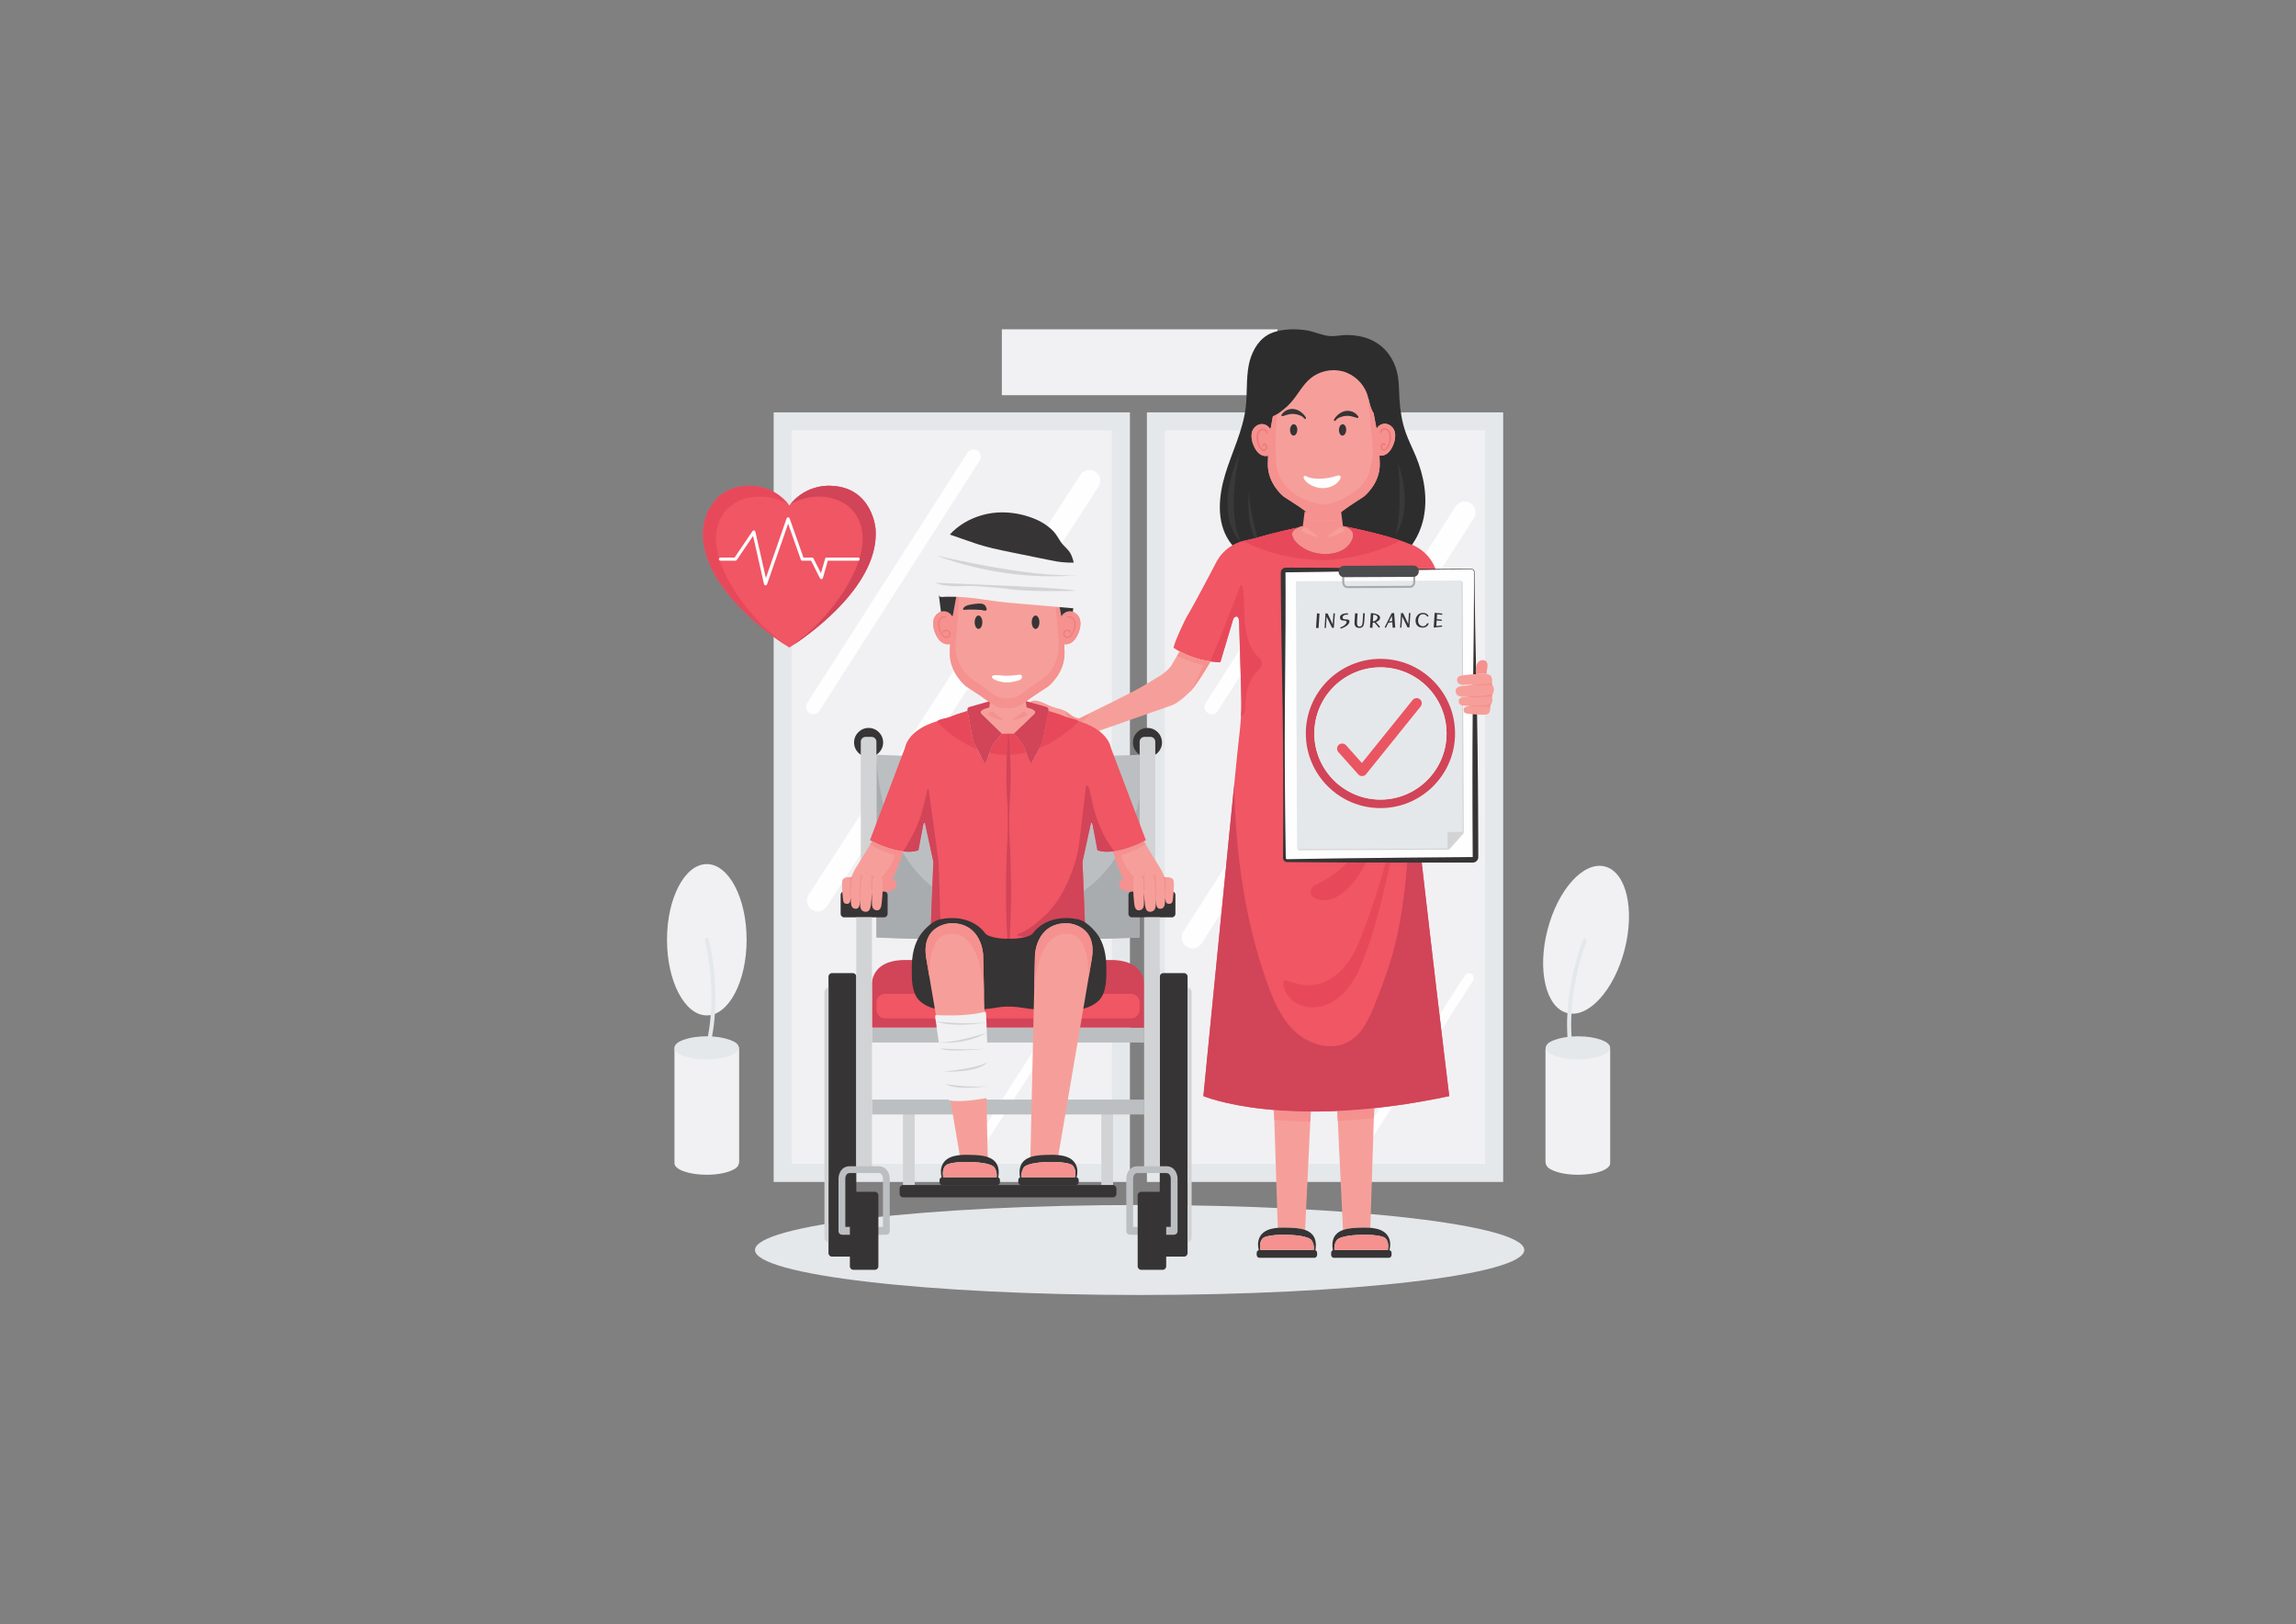 <?xml version="1.0" encoding="UTF-8"?>
<!DOCTYPE svg PUBLIC "-//W3C//DTD SVG 1.1//EN" "http://www.w3.org/Graphics/SVG/1.1/DTD/svg11.dtd">
<!-- Creator: CorelDRAW -->
<svg xmlns="http://www.w3.org/2000/svg" xml:space="preserve" width="1189mm" height="841mm" style="shape-rendering:geometricPrecision; text-rendering:geometricPrecision; image-rendering:optimizeQuality; fill-rule:evenodd; clip-rule:evenodd"
viewBox="0 0 1189 841"
 xmlns:xlink="http://www.w3.org/1999/xlink">
 <rect x="0" y="0" width="1189" height="841" fill="#808080" stroke="none"/>
 <defs>
  <style type="text/css">
   <![CDATA[
    .fil6 {fill:#2D2D2D}
    .fil13 {fill:#363435}
    .fil7 {fill:#393939}
    .fil15 {fill:#4B4C4E}
    .fil12 {fill:#A9ACAF}
    .fil11 {fill:#BCBFC1}
    .fil4 {fill:#D24458}
    .fil10 {fill:#D2D3D4}
    .fil1 {fill:#E5E8EA}
    .fil5 {fill:#E7495B}
    .fil16 {fill:#EA5562}
    .fil14 {fill:#EF7A79}
    .fil3 {fill:#F05663}
    .fil0 {fill:#F1F1F3}
    .fil9 {fill:#F5918F}
    .fil8 {fill:#F69F9A}
    .fil2 {fill:#FEFEFE}
   ]]>
  </style>
 </defs>
 <g id="Layer_x0020_1">
  <g id="_446892816">
   <polygon id="_440507464" class="fil0" points="518.818,170.5 661.522,170.5 661.522,204.616 518.818,204.616 "/>
   <polygon id="_440507392" class="fil1" points="585.139,611.97 400.643,611.97 400.643,213.518 585.139,213.518 "/>
   <polygon id="_440507320" class="fil0" points="410,602.612 410,222.875 575.782,222.875 575.782,602.612 "/>
   <path id="_440507248" class="fil2" d="M423.466 471.883c-1.035,0 -2.082,-0.284 -3.018,-0.877 -2.607,-1.652 -3.366,-5.082 -1.696,-7.662l140.727 -217.455c1.67,-2.58 5.136,-3.332 7.743,-1.679 2.607,1.652 3.367,5.083 1.697,7.663l-140.728 217.453c-1.07,1.654 -2.878,2.557 -4.725,2.556z"/>
   <path id="_440507176" class="fil2" d="M421.138 369.815c-0.691,0 -1.39,-0.192 -2.015,-0.592 -1.741,-1.115 -2.248,-3.43 -1.133,-5.17l83.011 -129.602c1.114,-1.74 3.43,-2.248 5.17,-1.133 1.74,1.115 2.249,3.43 1.133,5.17l-83.01 129.603c-0.714,1.115 -1.922,1.724 -3.155,1.724z"/>
   <path id="_440507104" class="fil2" d="M463.221 521.087c-0.691,0 -1.39,-0.192 -2.015,-0.592 -1.741,-1.115 -2.248,-3.43 -1.133,-5.17l83.01 -129.602c1.116,-1.74 3.43,-2.248 5.17,-1.134 1.74,1.116 2.249,3.43 1.134,5.17l-83.012 129.604c-0.714,1.114 -1.922,1.724 -3.155,1.724z"/>
   <polygon id="_440507032" class="fil1" points="778.428,611.97 593.931,611.97 593.931,213.518 778.428,213.518 "/>
   <polygon id="_440506960" class="fil0" points="603.289,602.612 603.289,222.875 769.071,222.875 769.071,602.612 "/>
   <path id="_440506888" class="fil2" d="M617.551 491.003c-1.037,0 -2.084,-0.286 -3.023,-0.886 -2.61,-1.673 -3.37,-5.145 -1.699,-7.756l140.962 -220.082c1.672,-2.611 5.145,-3.372 7.756,-1.7 2.611,1.672 3.372,5.144 1.699,7.755l-140.962 220.081c-1.071,1.673 -2.882,2.587 -4.733,2.587z"/>
   <path id="_440506816" class="fil2" d="M627.493 369.815c-0.691,0 -1.391,-0.192 -2.015,-0.592 -1.74,-1.115 -2.249,-3.43 -1.134,-5.17l83.012 -129.602c1.114,-1.74 3.43,-2.248 5.17,-1.133 1.74,1.115 2.247,3.43 1.132,5.17l-83.01 129.603c-0.715,1.115 -1.923,1.724 -3.155,1.724z"/>
   <path id="_440506744" class="fil2" d="M656.509 521.087c-0.691,0 -1.389,-0.192 -2.015,-0.592 -1.74,-1.115 -2.247,-3.43 -1.133,-5.17l83.01 -129.602c1.116,-1.74 3.43,-2.248 5.17,-1.134 1.74,1.116 2.249,3.43 1.133,5.17l-83.01 129.604c-0.715,1.114 -1.921,1.724 -3.155,1.724z"/>
   <path id="_440506672" class="fil2" d="M705.112 595.687c-0.463,0 -0.93,-0.128 -1.35,-0.396 -1.165,-0.747 -1.505,-2.298 -0.758,-3.463l55.581 -86.777c0.747,-1.167 2.297,-1.505 3.462,-0.76 1.165,0.747 1.505,2.298 0.758,3.463l-55.581 86.777c-0.479,0.747 -1.288,1.156 -2.113,1.156z"/>
   <path id="_440506600" class="fil2" d="M508.488 592.866c-0.463,0 -0.932,-0.129 -1.35,-0.396 -1.165,-0.747 -1.505,-2.297 -0.76,-3.462l55.583 -86.777c0.747,-1.167 2.296,-1.507 3.463,-0.76 1.165,0.747 1.505,2.298 0.758,3.463l-55.583 86.777c-0.478,0.747 -1.286,1.156 -2.111,1.156z"/>
   <path id="_440506528" class="fil3" d="M453.415 273.796c0,0 -1.618,-21.414 -22.888,-22.259 0,-0 -12.963,-1.372 -21.761,10.172 -8.798,-11.544 -21.761,-10.172 -21.761,-10.172 -21.27,0.845 -22.887,22.259 -22.887,22.259 -2.574,32.837 44.648,61.487 44.648,61.487 0,-0 47.222,-28.65 44.649,-61.487z"/>
   <path id="_440506456" class="fil4" d="M453.415 273.796c0,0 -1.618,-21.414 -22.888,-22.259 0,-0 -12.512,-1.321 -21.294,9.581 0.575,-0.612 2.095,-1.088 2.739,-1.38 2.47,-1.122 5.104,-1.905 7.788,-2.305 7.804,-1.164 17.142,0.929 22.24,7.334 11.478,14.42 -0.196,35.43 -9.495,47.766 -2.761,3.663 -5.782,7.128 -9.005,10.391 -1.876,1.899 -3.821,3.729 -5.825,5.491 -0.444,0.391 -3.256,2.446 -5.01,3.881 -0.499,0.51 -0.976,0.981 -1.414,1.388 9.698,-6.457 44.38,-31.62 42.165,-59.886z"/>
   <path id="_440506384" class="fil5" d="M364.117 273.796c0,0 1.618,-21.414 22.887,-22.259 0,-0 12.512,-1.321 21.294,9.581 -0.575,-0.612 -2.095,-1.088 -2.739,-1.38 -2.47,-1.122 -5.104,-1.905 -7.788,-2.305 -7.804,-1.164 -17.142,0.929 -22.24,7.334 -11.478,14.42 0.196,35.43 9.495,47.766 2.761,3.663 5.782,7.128 9.005,10.391 1.876,1.899 3.821,3.729 5.825,5.491 0.444,0.391 3.256,2.446 5.01,3.881 0.5,0.51 0.976,0.981 1.414,1.388 -9.698,-6.457 -44.38,-31.62 -42.164,-59.886z"/>
   <path id="_440506312" class="fil2" d="M396.449 303.07c-0.015,0 -0.031,-0 -0.046,-0.001 -0.365,-0.021 -0.673,-0.28 -0.753,-0.637l-5.666 -24.958 -8.433 12.481c-0.152,0.226 -0.407,0.361 -0.679,0.361l-7.771 0c-0.452,0 -0.819,-0.367 -0.819,-0.82 0,-0.453 0.367,-0.819 0.819,-0.819l7.336 -0 9.248 -13.688c0.183,-0.271 0.508,-0.407 0.83,-0.347 0.321,0.06 0.576,0.305 0.648,0.624l5.452 24.015 10.748 -30.868c0.114,-0.329 0.424,-0.549 0.772,-0.55 0.001,-0 0.001,0 0.002,0 0.347,-0 0.657,0.219 0.773,0.547l7.157 20.268 4.455 0c0.309,0 0.591,0.174 0.731,0.449l3.892 7.673 2.141 -7.526c0.1,-0.352 0.422,-0.595 0.788,-0.595l16.328 -0c0.453,0 0.82,0.367 0.82,0.82 0,0.453 -0.367,0.82 -0.82,0.82l-15.709 0 -2.545 8.944c-0.092,0.324 -0.374,0.559 -0.71,0.591 -0.336,0.032 -0.657,-0.144 -0.809,-0.445l-4.611 -9.09 -4.532 0c-0.347,0 -0.657,-0.219 -0.773,-0.547l-6.572 -18.611 -10.919 31.361c-0.115,0.331 -0.427,0.55 -0.774,0.55z"/>
   <path id="_440506240" class="fil6" d="M733.211 236.275c-1.724,-4.162 -3.804,-8.182 -5.293,-12.432 -1.941,-5.539 -2.851,-11.394 -3.197,-17.249 -0.291,-4.921 -0.136,-10.076 -1.523,-14.91 -1.283,-4.472 -3.721,-8.705 -7.204,-11.841 -3.352,-3.019 -7.56,-4.908 -11.983,-5.762 -2.234,-0.432 -4.537,-0.616 -6.813,-0.622 -2.721,-0.006 -5.396,0.725 -8.123,0.57 -4.416,-0.251 -8.519,-2.438 -12.899,-3.056 -2.791,-0.395 -5.623,-0.567 -8.441,-0.42 -3.385,0.176 -6.853,0.781 -9.954,2.196 -0.59,0.269 -1.172,0.564 -1.71,0.928 -5.165,3.201 -8.269,9.419 -9.425,15.515 -1.362,7.2 -0.673,14.632 -1.563,21.904 -1.453,11.897 -7.039,22.85 -10.552,34.315 -3.513,11.465 -4.698,24.742 2.006,34.709 3.421,5.088 8.608,8.805 14.165,11.454 16.195,7.721 35.104,6.846 52.936,4.67 4.81,-0.587 9.671,-1.273 14.145,-3.122 10.146,-4.194 17.168,-14.178 19.421,-24.855 2.251,-10.676 0.188,-21.905 -3.993,-31.992z"/>
   <path id="_440506168" class="fil7" d="M642.069 234.232c0,0 -7.406,30.545 0.657,46.67 0,0 -15.428,-12.578 -0.657,-46.67z"/>
   <path id="_440506096" class="fil7" d="M723.941 239.423c0,0 2.594,24.606 -1.277,37.598 0,-0 9.993,-11.943 1.277,-37.598z"/>
   <path id="_440506024" class="fil7" d="M646.623 254.68c0,0 1.17,13.563 5.492,26.707 0,0 -6.799,-4.303 -5.492,-26.707z"/>
   <path id="_440505952" class="fil1" d="M390.986 647.208c0,-12.864 89.177,-23.292 199.184,-23.292 110.006,-0 199.183,10.428 199.183,23.292 0,12.864 -89.177,23.292 -199.183,23.292 -110.007,0 -199.184,-10.428 -199.184,-23.292z"/>
   <path id="_440505880" class="fil3" d="M729.698 328.242c0.139,-1.293 0.297,-2.719 0.472,-4.246 0.438,-3.854 0.905,0.12 0.905,0.12l3.448 21.741c14.053,1.569 25.047,-4.21 25.047,-4.21 -0.465,-4.702 -4.503,-16.356 -4.503,-16.356 -3.209,-7.272 -11.632,-30.561 -11.632,-30.561 -2.645,-7.224 -8.098,-10.704 -10.788,-12.037 -0.44,-0.273 -0.957,-0.508 -1.572,-0.679l-1.169 -0.363c-8.548,-3.756 -26.699,-7.709 -31.934,-8.806 -0.456,-0.121 -0.928,-0.22 -1.411,-0.292 -0.016,-0.003 -0.04,-0.008 -0.045,-0.008l-0.06 -0c0.005,0.002 0.013,0.003 0.018,0.004 0.112,0.031 0.224,0.067 0.337,0.105 0.04,0.013 0.08,0.028 0.121,0.043 0.078,0.028 0.154,0.058 0.232,0.089 0.043,0.017 0.085,0.034 0.128,0.052 0.774,0.329 1.52,0.791 2.033,1.231 0.391,0.334 0.724,0.73 0.972,1.175 0.029,0.053 0.056,0.107 0.083,0.162 0.015,0.032 0.031,0.064 0.045,0.096 0.022,0.047 0.043,0.095 0.062,0.143 0.02,0.048 0.038,0.097 0.056,0.145 0.013,0.037 0.027,0.075 0.04,0.113 0.029,0.091 0.054,0.182 0.076,0.276 0.651,2.861 -1.901,6.22 -4.051,7.814 -1.825,1.353 -4.056,2.131 -6.247,2.54 -0.259,0.048 -0.517,0.09 -0.778,0.128 -0.033,0.005 -0.067,0.009 -0.1,0.014 -0.253,0.036 -0.507,0.068 -0.762,0.096 -2.605,0.282 -5.292,0.103 -7.862,-0.532 -0.213,-0.053 -0.425,-0.109 -0.637,-0.168 -0.034,-0.01 -0.067,-0.02 -0.101,-0.03 -0.177,-0.05 -0.353,-0.102 -0.528,-0.156 -0.051,-0.016 -0.101,-0.033 -0.152,-0.049 -0.159,-0.05 -0.315,-0.101 -0.472,-0.155 -0.06,-0.021 -0.119,-0.043 -0.181,-0.064 -0.145,-0.052 -0.291,-0.104 -0.436,-0.159 -0.067,-0.025 -0.132,-0.052 -0.199,-0.078 -0.138,-0.053 -0.273,-0.107 -0.409,-0.163 -0.071,-0.03 -0.143,-0.06 -0.213,-0.09 -0.128,-0.055 -0.259,-0.111 -0.387,-0.169 -0.074,-0.034 -0.146,-0.068 -0.221,-0.102 -0.123,-0.058 -0.246,-0.116 -0.369,-0.176 -0.076,-0.037 -0.152,-0.075 -0.228,-0.113 -0.119,-0.06 -0.237,-0.121 -0.355,-0.183 -0.076,-0.041 -0.154,-0.082 -0.23,-0.124 -0.114,-0.062 -0.228,-0.126 -0.34,-0.191 -0.078,-0.044 -0.156,-0.089 -0.232,-0.134 -0.11,-0.066 -0.221,-0.132 -0.331,-0.2 -0.076,-0.047 -0.154,-0.094 -0.23,-0.143 -0.107,-0.068 -0.214,-0.139 -0.319,-0.209 -0.076,-0.05 -0.152,-0.1 -0.228,-0.152 -0.105,-0.072 -0.208,-0.146 -0.311,-0.22 -0.074,-0.053 -0.148,-0.105 -0.223,-0.159 -0.103,-0.077 -0.204,-0.155 -0.307,-0.234 -0.069,-0.054 -0.141,-0.107 -0.21,-0.163 -0.105,-0.083 -0.208,-0.168 -0.309,-0.254 -0.065,-0.054 -0.132,-0.106 -0.195,-0.161 -0.11,-0.095 -0.219,-0.192 -0.327,-0.289 -0.054,-0.048 -0.108,-0.095 -0.163,-0.143 -0.159,-0.147 -0.318,-0.297 -0.472,-0.45 -1.123,-1.111 -2.066,-2.497 -2.426,-4.053 -0.024,-0.103 -0.038,-0.205 -0.049,-0.306 -0.002,-0.031 -0.002,-0.062 -0.004,-0.093 -0.004,-0.071 -0.005,-0.14 -0.002,-0.21 0,-0.034 0.004,-0.067 0.005,-0.101 0.006,-0.069 0.016,-0.138 0.027,-0.205 0.006,-0.029 0.009,-0.057 0.016,-0.086 0.018,-0.092 0.043,-0.182 0.072,-0.271 0.002,-0.003 0.002,-0.005 0.002,-0.008 0.033,-0.095 0.07,-0.187 0.114,-0.278 0.009,-0.02 0.02,-0.039 0.029,-0.059 0.035,-0.07 0.072,-0.139 0.112,-0.207 0.015,-0.024 0.027,-0.046 0.042,-0.07 0.042,-0.066 0.087,-0.131 0.132,-0.195 0.015,-0.018 0.027,-0.037 0.04,-0.055 0.061,-0.081 0.125,-0.159 0.192,-0.236 0.355,-0.403 0.792,-0.744 1.237,-1.003 0.304,-0.177 0.677,-0.374 1.067,-0.565 -4.635,0.994 -9.254,2.066 -13.845,3.247 -2.737,0.704 -5.465,1.446 -8.17,2.264 -1.887,0.367 -3.618,0.762 -5.093,1.187l-1.206 0.205c-0.631,0.088 -1.176,0.253 -1.648,0.465 -2.844,0.964 -8.707,3.689 -12.289,10.499 0,-0 -11.437,21.965 -15.584,28.747 0,0 -5.548,11.016 -6.634,15.613 0,0 10.131,7.188 24.267,7.499l6.303 -21.093c0,0 0.335,-1.315 0.601,-1.647 0.062,-0.19 0.19,-0.366 0.402,-0.501 0.217,-0.139 0.441,-0.26 0.667,-0.375 0.697,-0.225 1.702,-0.004 1.796,3.059l0.035 1.668c0.224,10.039 0.666,20.076 0.897,30.116 0.072,3.115 0.139,6.232 0.197,9.348 0.167,9.159 -1.257,18.218 -2.162,27.306 -0.857,8.606 -1.713,17.21 -2.571,25.814 -1.053,10.589 -2.106,21.177 -3.159,31.764 -1.134,11.421 -2.269,22.842 -3.401,34.264 -1.1,11.102 -2.2,22.205 -3.296,33.307 -0.953,9.633 -1.903,19.267 -2.848,28.9 -0.689,7.012 -1.377,14.024 -2.053,21.038 -0.054,0.563 -0.107,1.123 -0.161,1.686 0,0 42.705,17.948 127.309,0 0,0 -20.284,-165.943 -21.87,-196.589 0.255,-18.089 0.796,-35.069 1.06,-42.709z"/>
   <path id="_440505808" class="fil5" d="M725.032 280.063c0,0 -0.049,-0.109 -0.134,-0.304 -9.268,-3.11 -22.57,-6 -26.927,-6.914 -0.456,-0.121 -0.928,-0.22 -1.411,-0.292 -0.016,-0.003 -0.04,-0.008 -0.045,-0.008l-0.06 -0c0.005,0.002 0.013,0.003 0.018,0.004 0.112,0.031 0.224,0.067 0.337,0.105 0.04,0.013 0.08,0.028 0.121,0.043 0.078,0.028 0.154,0.058 0.232,0.089 0.043,0.017 0.085,0.034 0.128,0.052 0.774,0.329 1.52,0.791 2.033,1.231 0.391,0.334 0.724,0.73 0.972,1.175 0.029,0.053 0.056,0.107 0.083,0.162 0.015,0.032 0.031,0.064 0.045,0.096 0.022,0.047 0.043,0.095 0.062,0.143 0.02,0.048 0.038,0.097 0.056,0.145 0.013,0.037 0.027,0.075 0.04,0.113 0.029,0.091 0.054,0.182 0.076,0.276 0.651,2.861 -1.901,6.22 -4.051,7.814 -1.825,1.353 -4.056,2.131 -6.247,2.54 -0.259,0.048 -0.517,0.09 -0.778,0.128 -0.033,0.005 -0.067,0.009 -0.1,0.014 -0.253,0.036 -0.507,0.068 -0.762,0.096 -2.605,0.282 -5.292,0.103 -7.862,-0.532 -0.213,-0.053 -0.425,-0.109 -0.637,-0.168 -0.034,-0.01 -0.067,-0.02 -0.101,-0.03 -0.177,-0.05 -0.353,-0.102 -0.528,-0.156 -0.051,-0.016 -0.101,-0.033 -0.152,-0.049 -0.159,-0.05 -0.315,-0.101 -0.472,-0.155 -0.06,-0.021 -0.119,-0.043 -0.181,-0.064 -0.145,-0.052 -0.291,-0.104 -0.436,-0.159 -0.067,-0.025 -0.132,-0.052 -0.199,-0.078 -0.138,-0.053 -0.273,-0.107 -0.409,-0.163 -0.071,-0.03 -0.143,-0.06 -0.213,-0.09 -0.128,-0.055 -0.259,-0.111 -0.387,-0.169 -0.074,-0.034 -0.146,-0.068 -0.221,-0.102 -0.123,-0.058 -0.246,-0.116 -0.369,-0.176 -0.076,-0.037 -0.152,-0.075 -0.228,-0.113 -0.119,-0.06 -0.237,-0.121 -0.355,-0.183 -0.076,-0.041 -0.154,-0.082 -0.23,-0.124 -0.114,-0.062 -0.228,-0.126 -0.34,-0.191 -0.078,-0.044 -0.156,-0.089 -0.232,-0.134 -0.11,-0.066 -0.221,-0.132 -0.331,-0.2 -0.076,-0.047 -0.154,-0.094 -0.23,-0.143 -0.107,-0.068 -0.214,-0.139 -0.319,-0.209 -0.076,-0.05 -0.152,-0.1 -0.228,-0.152 -0.105,-0.072 -0.208,-0.146 -0.311,-0.22 -0.074,-0.053 -0.148,-0.105 -0.223,-0.159 -0.103,-0.077 -0.204,-0.155 -0.307,-0.234 -0.069,-0.054 -0.141,-0.107 -0.21,-0.163 -0.105,-0.083 -0.208,-0.168 -0.309,-0.254 -0.065,-0.054 -0.132,-0.106 -0.195,-0.161 -0.11,-0.095 -0.219,-0.192 -0.327,-0.289 -0.054,-0.048 -0.108,-0.095 -0.163,-0.143 -0.159,-0.147 -0.318,-0.297 -0.472,-0.45 -1.123,-1.111 -2.066,-2.497 -2.426,-4.053 -0.024,-0.103 -0.038,-0.205 -0.049,-0.306 -0.002,-0.031 -0.002,-0.062 -0.004,-0.093 -0.004,-0.071 -0.005,-0.14 -0.002,-0.21 0,-0.034 0.004,-0.067 0.005,-0.101 0.006,-0.069 0.016,-0.138 0.027,-0.205 0.006,-0.029 0.009,-0.057 0.016,-0.086 0.018,-0.092 0.043,-0.182 0.072,-0.271 0.002,-0.003 0.002,-0.005 0.002,-0.008 0.033,-0.095 0.07,-0.187 0.114,-0.278 0.009,-0.02 0.02,-0.039 0.029,-0.059 0.035,-0.07 0.072,-0.139 0.112,-0.207 0.015,-0.024 0.027,-0.046 0.042,-0.07 0.042,-0.066 0.087,-0.131 0.132,-0.195 0.015,-0.018 0.027,-0.037 0.04,-0.055 0.061,-0.081 0.125,-0.159 0.192,-0.236 0.355,-0.403 0.792,-0.744 1.237,-1.003 0.304,-0.177 0.677,-0.374 1.067,-0.565 -4.635,0.994 -9.254,2.066 -13.845,3.247 -2.737,0.704 -5.465,1.446 -8.17,2.264 -1.887,0.367 -3.618,0.762 -5.093,1.187l-1.206 0.205c0,0 37.012,21.935 81.194,0z"/>
   <path id="_440505736" class="fil8" d="M610.92 337.308l-4.684 7.837c0,0 -2.312,2.752 -5.228,4.563 -2.94,1.838 -9.621,5.974 -12.912,7.645l-12.915 6.563 -15.784 7.745 -0.476 0.257c-1.373,-0.089 -2.699,-0.798 -2.699,-0.798 -0.369,-0.154 -0.729,-0.335 -1.06,-0.55 -1.089,-0.711 -2.022,-1.706 -3.184,-2.294 -0.832,-0.422 -1.708,-0.736 -2.583,-1.049 -0.007,-0 -0.633,-0.139 -1.559,-0.418 0,-0 -2.744,-0.526 -7.401,-2.851l-0.449 -0.179c-1.644,-0.7 -5.753,-2.088 -6.762,0.282 -0.335,0.789 -0.027,1.733 0.53,2.33 0.557,0.597 1.315,0.921 2.051,1.232 1.525,0.642 3.05,1.284 4.575,1.927 0.519,0.219 1.06,0.454 1.409,0.917 0.347,0.461 0.416,1.225 -0.005,1.639 -0.172,0.166 -0.394,0.255 -0.612,0.335 -2.393,0.897 -4.85,1.583 -7.336,2.053 -0.51,0.096 -1.017,0.244 -1.521,0.369 -1.776,0.439 -3.551,0.892 -5.317,1.382 -1.986,0.552 -3.786,1.243 -5.662,2.111 -0.624,0.288 -1.344,0.682 -1.492,1.424 -0.25,1.254 0.525,2.361 1.836,2.167 2.142,-0.32 4.157,-1.171 6.256,-1.673 0.905,-0.217 1.809,-0.434 2.714,-0.651 1.172,-0.281 2.343,-0.561 3.515,-0.843 0.3,-0.031 0.597,-0.023 0.881,0.074 0.273,0.094 0.521,0.306 0.669,0.566 0.125,1.188 -1.1,1.246 -1.1,1.246 -4.043,1.026 -9.937,3.544 -11.793,4.356 -1.236,0.541 -2.819,1.176 -3.403,2.5 -0.221,0.497 -0.347,1.31 -0.052,1.816 0.736,1.266 2.413,0.944 2.413,0.944 0.552,-0 1.062,-0.322 1.543,-0.557 0.536,-0.261 1.073,-0.521 1.612,-0.774 3.41,-1.597 6.933,-2.967 10.585,-3.89 0.025,-0.007 0.051,-0.014 0.078,-0.02 0.141,-0.022 0.284,-0.04 0.427,-0.052 0.414,-0.04 1.297,0.116 1.243,0.736 -0.031,0.354 -0.436,0.505 -0.671,0.693 -0.316,0.251 -0.651,0.476 -0.993,0.684 -0.669,0.409 -1.371,0.747 -2.07,1.096 -1.731,0.867 -3.441,1.798 -5.073,2.877 -1.08,0.713 -2.252,1.465 -3.216,2.35 -0.479,0.441 -0.93,1.04 -1.02,1.722 -0.078,0.592 0.188,1.118 0.526,1.556 1.114,1.192 3.933,-0.948 3.933,-0.948 0.872,-0.713 1.8,-1.357 2.755,-1.95 1.116,-0.693 2.272,-1.319 3.435,-1.923 0.585,-0.304 1.171,-0.601 1.757,-0.899 0.293,-0.15 0.586,-0.3 0.877,-0.45 0.479,-0.246 0.981,-0.51 1.507,-0.64 1.065,-0.264 0.646,1 0.166,1.444 -2.229,2.057 -4.588,3.953 -7.052,5.668 -0.805,0.561 -1.726,1.294 -1.708,2.305 0.02,1.009 1.058,1.683 2.004,1.614 0.944,-0.071 1.793,-0.662 2.583,-1.243 3.711,-2.721 7.378,-5.644 11.584,-7.292 1.815,-0.096 3.622,-0.497 5.364,-1.089 2.457,-0.836 4.593,-2.551 6.435,-4.463 1.402,-1.458 2.627,-2.994 3.653,-4.763 0.579,-0.999 1.185,-1.494 2.023,-1.88l42.302 -14.822c3.041,-1.065 6.413,-3.833 9.25,-6.616l0 -0c0,0 -0,0 0.002,-0.002 0.476,-0.467 0.939,-0.935 1.38,-1.397 2.934,-3.334 6.902,-9.774 9.87,-14.88 -7.014,-0.972 -12.647,-3.421 -15.951,-5.169z"/>
   <path id="_440505664" class="fil9" d="M565.168 379.653c-0.955,0.326 -1.954,0.678 -2.643,1.417 -0.546,0.584 -0.843,1.35 -1.257,2.033 -0.056,0.094 -0.116,0.186 -0.195,0.261 -0.042,0.038 -0.092,0.072 -0.148,0.081 -0.152,0.027 -0.279,-0.141 -0.275,-0.297 0.004,-0.154 0.092,-0.291 0.17,-0.425 0.313,-0.545 0.472,-1.161 0.706,-1.744 0.232,-0.583 0.566,-1.163 1.107,-1.482 0.252,-0.147 0.536,-0.232 0.823,-0.288 0.8,-0.159 1.623,-0.114 2.437,-0.067 0.071,0.004 0.161,0.025 0.17,0.094 0.005,0.042 -0.022,0.08 -0.052,0.11 -0.11,0.11 -0.213,0.125 -0.354,0.15 -0.165,0.031 -0.326,0.1 -0.487,0.155z"/>
   <path id="_440505592" class="fil9" d="M552.146 368.853c0.257,0.025 0.669,0.382 0.877,0.527 0.613,0.421 1.158,0.937 1.78,1.346 0.347,0.228 0.715,0.421 1.082,0.613 0.859,0.452 1.773,0.91 2.732,0.921 0.324,-0.065 0.791,-0.23 0.791,-0.23 0,-0 4.13,-2.033 4.13,-2.033 0.145,-0.031 0.219,0.063 0.219,0.203 0.002,0.42 -0.235,0.754 -0.541,1.018 -1.236,1.075 -2.471,2.147 -3.707,3.22 -0.194,0.168 -0.4,0.344 -0.653,0.398 -0.21,0.043 -0.427,-0.002 -0.637,-0.054 -1.478,-0.374 -2.869,-1.123 -3.955,-2.196 -0.957,-0.946 -1.657,-2.115 -2.348,-3.269 -0.163,-0.272 -0.092,-0.496 0.23,-0.463z"/>
   <path id="_440505520" class="fil9" d="M541.086 369.604c0.452,0.273 0.883,0.615 1.12,1.086 0.239,0.469 0.242,1.087 -0.103,1.485 -0.157,0.179 -0.371,0.3 -0.586,0.405 -0.345,0.166 -0.707,0.297 -1.078,0.389 -0.107,0.027 -0.226,0.058 -0.289,0.148 -0.098,0.143 0,0.344 0.136,0.452 0.371,0.293 0.903,0.197 1.362,0.089 0.896,-0.214 1.791,-0.427 2.687,-0.64 0.552,-0.13 1.125,-0.273 1.558,-0.638 0.112,-0.094 0.213,-0.204 0.27,-0.34 0.148,-0.364 -0.083,-0.769 -0.346,-1.06 -0.626,-0.695 -1.474,-1.149 -2.334,-1.516 -1.064,-0.454 -2.176,-0.796 -3.312,-1.017 -0.208,-0.04 -0.423,-0.076 -0.631,-0.034 -0.15,0.029 -0.317,0.139 -0.291,0.289 0.02,0.13 0.168,0.194 0.297,0.217 0.527,0.098 1.089,0.412 1.543,0.685z"/>
   <path id="_440505448" class="fil9" d="M610.92 337.308l-1.368 2.287c1.843,0.845 7.799,3.483 12.562,4.51 0,-0 1.418,-0.112 0.374,1.791 0,-0 -3.537,8.631 -6.408,12.398 0.313,-0.313 0.622,-0.628 0.919,-0.937 2.934,-3.334 6.902,-9.774 9.87,-14.88 -7.014,-0.972 -12.647,-3.421 -15.951,-5.169z"/>
   <path id="_440505376" class="fil8" d="M705.076 635.639c1.395,-0.038 2.969,-0.047 4.561,0.081l1.999 -61.942c-6.75,0.713 -13.114,1.181 -19.093,1.449l2.943 61.623c3.05,-1.085 6.393,-1.12 9.59,-1.212z"/>
   <path id="_440505304" class="fil8" d="M666.335 635.639c3.177,0.09 6.495,0.127 9.53,1.19l2.927 -61.314c-7.01,-0.031 -13.36,-0.335 -19.048,-0.809l1.968 61.019c1.612,-0.134 3.211,-0.127 4.622,-0.087z"/>
   <polygon id="_440505232" class="fil10" points="570.339,613.577 576.417,613.577 576.417,571.819 570.339,571.819 "/>
   <polygon id="_440505160" class="fil10" points="473.694,613.577 467.615,613.577 467.615,571.819 473.694,571.819 "/>
   <path id="_440505088" class="fil11" d="M522.016 391.96c-47.214,0 -68.153,-1.185 -68.153,-1.185l0 94.616c0,0 20.939,1.185 68.153,1.185 47.214,0 68.154,-1.185 68.154,-1.185l0 -94.616c0,0 -20.94,1.185 -68.154,1.185z"/>
   <path id="_440505016" class="fil12" d="M523.427 472.102c-69.195,0 -69.563,-79.902 -69.564,-81.306l0 94.596c0,0 20.939,1.185 68.153,1.185 47.214,0 68.154,-1.185 68.154,-1.185l0 -72.15c-5.393,24.072 -21.083,58.861 -66.743,58.861z"/>
   <polygon id="_440504944" class="fil11" points="451.547,577.038 592.486,577.038 592.486,569.339 451.547,569.339 "/>
   <path id="_440504872" class="fil13" d="M442.283 384.435c0,-4.157 3.37,-7.528 7.527,-7.528 4.157,-0 7.527,3.37 7.527,7.528 0,4.155 -3.37,7.526 -7.527,7.526 -4.157,-0 -7.527,-3.37 -7.527,-7.526z"/>
   <path id="_440504800" class="fil13" d="M437.144 461.515l20.7 0c0.995,0 1.809,0.814 1.809,1.809l0 9.843c0,0.995 -0.814,1.809 -1.809,1.809l-20.7 0c-0.995,0 -1.809,-0.814 -1.809,-1.809l0 -9.843c0,-0.995 0.814,-1.809 1.809,-1.809z"/>
   <path id="_440504728" class="fil13" d="M441.632 650.634l-10.785 0c-0.995,0 -1.809,-0.814 -1.809,-1.809l0 -143.161c0,-0.995 0.814,-1.809 1.809,-1.809l10.785 0c0.995,0 1.809,0.814 1.809,1.809l0 143.161c0,0.995 -0.814,1.809 -1.809,1.809z"/>
   <path id="_440504656" class="fil10" d="M429.038 511.274c-1.187,0.199 -2.099,1.236 -2.099,2.477l0 126.988c0,1.241 0.912,2.276 2.099,2.475l0 -131.939z"/>
   <path id="_440504584" class="fil10" d="M453.863 461.515l0 -77.464c0,-1.382 -1.131,-2.513 -2.513,-2.513l-3.08 -0c-1.382,0 -2.513,1.131 -2.513,2.513l0 77.464 8.106 0z"/>
   <path id="_440504512" class="fil13" d="M601.75 384.435c0,-4.157 -3.37,-7.528 -7.528,-7.528 -4.157,-0 -7.528,3.37 -7.528,7.528 0,4.155 3.37,7.526 7.528,7.526 4.157,-0 7.528,-3.37 7.528,-7.526z"/>
   <path id="_440504440" class="fil13" d="M606.888 461.515l-20.7 0c-0.995,0 -1.809,0.814 -1.809,1.809l0 9.843c0,0.995 0.814,1.809 1.809,1.809l20.7 0c0.995,0 1.809,-0.814 1.809,-1.809l0 -9.843c0,-0.995 -0.814,-1.809 -1.809,-1.809z"/>
   <path id="_440504368" class="fil13" d="M602.401 650.634l10.784 0c0.995,0 1.809,-0.814 1.809,-1.809l0 -143.161c0,-0.995 -0.814,-1.809 -1.809,-1.809l-10.784 0c-0.995,0 -1.809,0.814 -1.809,1.809l0 143.161c0,0.995 0.814,1.809 1.809,1.809z"/>
   <path id="_440504296" class="fil10" d="M614.994 511.274c1.187,0.199 2.099,1.236 2.099,2.477l0 126.988c0,1.241 -0.912,2.276 -2.099,2.475l0 -131.939z"/>
   <path id="_440504224" class="fil10" d="M590.17 461.515l0 -77.464c0,-1.382 1.131,-2.513 2.513,-2.513l3.079 -0c1.382,0 2.513,1.131 2.513,2.513l0 77.464 -8.105 0z"/>
   <polygon id="_440504152" class="fil11" points="592.486,539.782 451.547,539.782 451.547,532.081 592.486,532.081 "/>
   <path id="_440504080" class="fil4" d="M575.115 497.051l-53.099 0 -53.099 0c-19.541,0 -17.37,14.223 -17.37,14.223l0 20.806 70.469 0 70.47 0 0 -20.806c0,0 2.171,-14.223 -17.371,-14.223z"/>
   <path id="_440504008" class="fil13" d="M467.687 613.577l108.659 0c0.995,0 1.809,0.814 1.809,1.809l0 2.752c0,0.995 -0.814,1.809 -1.809,1.809l-108.658 0c-0.995,0 -1.809,-0.814 -1.809,-1.809l0 -2.752c0,-0.995 0.814,-1.809 1.809,-1.809z"/>
   <path id="_440503936" class="fil10" d="M443.447 474.976c-0.002,0.038 -0.006,0.074 -0.006,0.112l0 129.719c0,1.411 1.131,2.567 2.513,2.567l3.08 0c1.382,0 2.513,-1.156 2.513,-2.567l0 -129.72c0,-0.038 -0.004,-0.074 -0.006,-0.112l-8.095 0z"/>
   <path id="_440503864" class="fil10" d="M600.587 474.976c0,0.038 0.005,0.074 0.005,0.112l0 129.719c0,1.411 -1.133,2.567 -2.515,2.567l-3.079 0c-1.382,0 -2.513,-1.156 -2.513,-2.567l0 -129.72c0,-0.038 0.004,-0.074 0.005,-0.112l8.096 0z"/>
   <path id="_440503792" class="fil11" d="M440.039 607.375l7.455 0 1.659 0 5.796 0c2.011,0 2.263,2.205 2.294,2.701l0 25.166 -19.497 0 0 -25.163c0.034,-0.523 0.293,-2.705 2.294,-2.705zm20.722 29.904c0,0 0,0 0,0l0 -27.249c0,-0.023 -0.001,-0.047 -0.002,-0.069 -0.083,-2.113 -1.404,-6.106 -5.811,-6.106l-5.796 0 -1.659 0 -7.455 0c-4.406,0 -5.728,3.993 -5.811,6.106 -0.001,0.022 -0.002,0.045 -0.002,0.069l0 27.504c0,0.957 0.764,1.733 1.716,1.757 0.105,0.016 0.213,0.027 0.323,0.027l22.457 0c0.11,0 0.217,-0.011 0.323,-0.027 0.952,-0.024 1.716,-0.8 1.716,-1.757l0 -0.253c0,0 0,0 0,-0.002z"/>
   <path id="_440503720" class="fil13" d="M441.921 617.088l11.146 0c0.995,0 1.809,0.814 1.809,1.809l0 36.766c0,0.995 -0.814,1.809 -1.809,1.809l-11.146 0c-0.995,0 -1.809,-0.814 -1.809,-1.809l0 -36.766c0,-0.995 0.814,-1.809 1.809,-1.809z"/>
   <path id="_440503648" class="fil11" d="M589.083 607.375l5.796 0 1.659 0 7.455 0c2.001,0 2.259,2.182 2.294,2.705l0 25.163 -19.497 0 0 -25.166c0.029,-0.496 0.282,-2.701 2.292,-2.701zm20.723 29.904c0,0 -0,0 -0,-0.002l0 -27.247c0,-0.023 -0.002,-0.047 -0.002,-0.069 -0.083,-2.113 -1.404,-6.106 -5.811,-6.106l-7.455 0 -1.659 0 -5.796 0c-4.405,0 -5.728,3.993 -5.811,6.106 0,0.022 0,0.045 0,0.069l0 27.504c0,0.957 0.763,1.733 1.715,1.757 0.107,0.016 0.213,0.027 0.324,0.027l22.456 0c0.11,0 0.217,-0.011 0.322,-0.027 0.952,-0.024 1.717,-0.8 1.717,-1.757l0 -0.252c0,-0.002 -0,-0.002 0,-0.004z"/>
   <path id="_440503576" class="fil13" d="M602.112 617.088l-11.148 0c-0.995,0 -1.809,0.814 -1.809,1.809l0 36.766c0,0.995 0.814,1.809 1.809,1.809l11.148 0c0.995,0 1.809,-0.814 1.809,-1.809l0 -36.766c0,-0.995 -0.814,-1.809 -1.809,-1.809z"/>
   <path id="_440503504" class="fil3" d="M458.386 514.567l127.262 0c2.487,0 4.522,2.035 4.522,4.523l0 3.692c0,2.487 -2.035,4.523 -4.523,4.523l-127.261 0c-2.487,0 -4.523,-2.035 -4.523,-4.523l0 -3.692c0,-2.487 2.035,-4.523 4.523,-4.523z"/>
   <path id="_440503432" class="fil8" d="M600.22 448.516c-2.374,-3.859 -4.745,-7.718 -7.119,-11.575 -0.268,-0.434 -0.555,-0.883 -0.888,-1.277 -2.668,1.321 -9.357,4.358 -15.869,5.149 0.374,1.281 0.783,2.554 1.216,3.817 0.896,2.614 1.892,5.192 2.889,7.77 0.763,1.974 1.543,3.978 2.837,5.655 0.727,0.943 1.61,1.768 2.602,2.43 0.765,0.51 1.608,0.93 2.513,1.104 0.946,0.182 1.923,0.092 2.88,-0.016 3.126,-0.351 6.234,-0.87 9.306,-1.552 0.472,-0.105 0.953,-0.217 1.36,-0.481 0.818,-0.528 1.165,-1.554 1.256,-2.522 0.286,-3.047 -1.379,-5.896 -2.981,-8.501z"/>
   <path id="_440503360" class="fil9" d="M581.19 444.822c-1.008,-1.605 0,-2.24 0,-2.24 3.571,-0.84 9.829,-4.045 12.141,-5.268 -0.078,-0.125 -0.154,-0.25 -0.23,-0.373 -0.268,-0.434 -0.555,-0.883 -0.888,-1.277 -2.668,1.321 -9.357,4.358 -15.869,5.149 0.374,1.281 0.783,2.554 1.216,3.817 0.896,2.614 1.892,5.192 2.889,7.77 0.763,1.974 1.543,3.978 2.837,5.655 0.727,0.943 1.61,1.768 2.602,2.43 0.765,0.51 1.608,0.93 2.513,1.104 0.946,0.182 1.923,0.092 2.88,-0.016 3.126,-0.351 6.234,-0.87 9.306,-1.552 0.472,-0.105 0.953,-0.217 1.36,-0.481 0.337,-0.217 0.592,-0.519 0.783,-0.865 -14.572,4.206 -21.539,-13.852 -21.539,-13.852z"/>
   <path id="_440503288" class="fil3" d="M575.449 387.609c-2.162,-9.735 -14.227,-13.449 -16.691,-14.111 -0.514,-0.391 -1.122,-0.666 -1.737,-0.874 -1.612,-0.55 -3.341,-0.751 -4.932,-1.341 -1.268,-0.472 -2.493,-1.06 -3.785,-1.465 -1.775,-0.557 -3.548,-1.113 -5.322,-1.668 0,-0 -3.124,16.143 -3.124,16.143l-5.608 10.681c-0.418,0.528 -0.818,-0.002 -0.818,-0.002l-3.253 -8.541c-0.109,-0.396 -0.36,-0.83 -0.601,-1.187 -0.289,-0.425 -0.566,-0.74 -0.566,-0.74l-3.893 -4.697 -3.15 -0.007 -0.002 0 -0.004 0 -3.148 0.007 -3.893 4.697c0,0 -0.277,0.315 -0.566,0.74 -0.242,0.356 -0.494,0.791 -0.601,1.187l-3.253 8.541c0,0 -0.4,0.53 -0.82,0.002l-5.608 -10.681c0,0 -3.124,-16.142 -3.124,-16.142 -1.774,0.555 -3.548,1.111 -5.322,1.668 -1.292,0.405 -2.516,0.993 -3.784,1.465 -1.591,0.59 -3.32,0.791 -4.933,1.341 -0.615,0.208 -1.221,0.483 -1.737,0.874 -2.463,0.662 -14.527,4.376 -16.69,14.111l-17.969 47.436c0,0 15.496,8.474 25.09,5.21l2.466 -13.127c0,0 0.213,-0.957 0.565,-1.12 0.013,-0.006 0.025,-0.009 0.038,-0.013 0.001,-0.002 0.002,-0.002 0.004,-0.002 0.012,-0.004 0.024,-0.005 0.037,-0.007 0.002,-0 0.005,0 0.007,0 0.012,-0 0.023,0 0.035,0 0.004,-0 0.008,0.002 0.011,0.002 0.011,0.002 0.021,0.004 0.032,0.007 0.005,-0 0.011,0.004 0.016,0.005 0.01,0.004 0.019,0.005 0.029,0.011 0.007,0.003 0.014,0.007 0.021,0.013 0.009,0.004 0.017,0.009 0.026,0.014 0.009,0.005 0.019,0.015 0.028,0.022 0.007,0.005 0.013,0.011 0.02,0.016 0.017,0.015 0.033,0.031 0.05,0.051l0 -0 2.592 11.902 1.767 8.114 -1.486 37.588 -1.103 14.722 0.578 2.821 40.628 -0.107 40.627 0.107 0.579 -2.821 -1.103 -14.722 -1.487 -37.588 4.36 -20.016c0.557,-0.622 0.919,1.001 0.919,1.001l2.466 13.127c9.594,3.264 25.09,-5.21 25.09,-5.21l-17.97 -47.437z"/>
   <path id="_440503216" class="fil5" d="M530.18 386.432c-0.109,-0.396 -0.36,-0.83 -0.601,-1.187 -0.289,-0.425 -0.566,-0.74 -0.566,-0.74l-3.893 -4.697 -3.15 -0.007 -0.002 0 -0.004 0 -3.148 0.007 -3.893 4.697c0,0 -0.277,0.315 -0.566,0.74 -0.242,0.356 -0.494,0.791 -0.601,1.187l-1.288 3.379c5.673,1.261 12.045,1.487 18.936,-0.165l-1.225 -3.215z"/>
   <path id="_440503144" class="fil5" d="M505.933 387.827l-1.856 -3.533c0,0 -3.124,-16.142 -3.124,-16.142 -1.774,0.555 -3.548,1.111 -5.322,1.668 -1.292,0.405 -2.516,0.993 -3.784,1.465 -1.591,0.59 -3.32,0.791 -4.933,1.341 -0.615,0.208 -1.221,0.483 -1.737,0.874 0,-0 7.902,9.369 20.756,14.328z"/>
   <path id="_440503072" class="fil5" d="M552.091 371.284c-1.268,-0.472 -2.493,-1.06 -3.785,-1.465 -1.775,-0.557 -3.548,-1.113 -5.322,-1.668l-3.124 16.142 -1.65 3.144c6.52,-2.672 13.414,-7.108 20.549,-13.939 -0.514,-0.391 -1.122,-0.666 -1.737,-0.874 -1.612,-0.55 -3.341,-0.751 -4.931,-1.341z"/>
   <path id="_440503000" class="fil4" d="M565.44 414.424c-2.149,-10.663 -2.96,-7.974 -3.233,-5.903l0 0c-0.022,0.157 -0.038,0.313 -0.054,0.458l-1.863 15.86 -1.82 14.693c-0.429,1.838 -0.727,3.741 -1.129,5.053 -1.342,4.385 -2.86,8.727 -4.771,12.901 -3.159,6.905 -7.356,13.085 -13.082,18.105 -3.674,3.222 -7.645,6.431 -12.333,8.021 0,0 -1.417,0.823 1.704,1.279 0,0 7.041,0.885 13.302,-0.394 0,0 2.392,-0.51 2.372,0.666 0,0 -0.083,1.646 -2.873,3.492 -1.009,0.61 -2.079,1.129 -3.155,1.614 -9.449,4.264 -19.75,6.618 -30.11,6.918l-20.443 -2.299 -0.718 -11.169 -1.193 -37.466 -0.061 -0.425 -4.686 -34.116c-0.723,-7.054 -1.581,-0.08 -1.581,-0.08l-2.655 10.107c-2.773,9.082 -9.333,19.09 -9.333,19.09 0.52,0.061 1.038,0.107 1.553,0.138 0.002,-0 0.004,0 0.005,0 0.169,0.009 0.338,0.018 0.507,0.024 0.007,0 0.014,0 0.022,0 0.163,0.005 0.326,0.011 0.489,0.013 0.011,0 0.021,0 0.032,0 0.159,0.002 0.317,0.002 0.474,0 0.017,0 0.034,0 0.051,0 0.151,-0.002 0.302,-0.005 0.452,-0.011 0.024,0 0.047,-0.002 0.07,-0.004 0.144,-0.006 0.287,-0.011 0.43,-0.02 0.029,-0.002 0.059,-0.005 0.088,-0.007 0.136,-0.009 0.272,-0.018 0.407,-0.031 0.037,-0.004 0.075,-0.007 0.112,-0.011 0.127,-0.013 0.253,-0.025 0.378,-0.04 0.046,-0.005 0.091,-0.013 0.136,-0.018 0.117,-0.016 0.233,-0.031 0.349,-0.049 0.053,-0.007 0.105,-0.016 0.158,-0.025 0.107,-0.018 0.215,-0.034 0.321,-0.054 0.062,-0.011 0.124,-0.025 0.185,-0.036 0.096,-0.02 0.193,-0.038 0.288,-0.058 0.072,-0.016 0.144,-0.034 0.215,-0.052 0.084,-0.02 0.168,-0.038 0.251,-0.06 0.09,-0.022 0.179,-0.049 0.269,-0.074 0.063,-0.018 0.127,-0.034 0.19,-0.052 0.139,-0.042 0.277,-0.085 0.414,-0.132 0.013,-0.004 0.025,-0.007 0.038,-0.011l2.003 -10.661 0.463 -2.466c0,0 0.007,-0.034 0.022,-0.088 0,-0 0,-0.002 0,-0.002 0.063,-0.241 0.257,-0.897 0.543,-1.029 0.056,-0.025 0.116,-0.031 0.179,-0.009 0,-0 0.001,0.002 0.002,0.002l0 -0c0.04,0.013 0.081,0.038 0.124,0.076l0 0c0.003,0.002 0.005,0.005 0.008,0.009 0.014,0.013 0.028,0.025 0.042,0.042l0 -0 2.592 11.902 1.767 8.114 -1.486 37.588 -0.531 7.095 -0.571 7.627 0.578 2.821 40.628 -0.107c0.208,0 0.318,0 0.318,0l40.352 -0.105 0.535 -2.609 -1.103 -14.722 -1.487 -37.588 0.801 -3.678 3.558 -16.338c0.557,-0.622 0.919,1.001 0.919,1.001l2.466 13.127c2.632,0.895 5.71,0.906 8.789,0.452 -8.904,-10.413 -11.678,-26.284 -11.678,-26.285z"/>
   <path id="_440502928" class="fil8" d="M531.555 366.385l-0.42 -3.428 -0.568 -3.81 -17.318 0.045 -0.447 3.764 -0.421 3.428c0,0 -6.012,1.189 -4.116,3.193l10.552 10.23 3.148 -0.007 0.004 0 0.002 0 3.15 0.007 10.553 -10.23c1.896,-2.005 -4.118,-3.193 -4.118,-3.193z"/>
   <path id="_440502856" class="fil4" d="M508.265 369.58c-1.896,-2.006 4.116,-3.195 4.116,-3.195l0 -0 0.421 -3.428 -0.579 0.167 -10.401 2.971c-1.103,0.521 -0.869,2.057 -0.869,2.057l3.124 16.142 5.608 10.681c0.42,0.528 0.819,-0.002 0.819,-0.002l3.253 -8.541c0.237,-0.872 1.167,-1.927 1.167,-1.927l3.893 -4.697 -10.552 -10.229z"/>
   <path id="_440502784" class="fil4" d="M535.673 369.58c1.896,-2.006 -4.118,-3.195 -4.118,-3.195l0 -0 -0.42 -3.428 0.577 0.167 10.402 2.971c1.102,0.521 0.868,2.057 0.868,2.057l-3.124 16.142 -5.608 10.681c-0.418,0.528 -0.818,-0.002 -0.818,-0.002l-3.253 -8.541c-0.237,-0.872 -1.167,-1.927 -1.167,-1.927l-3.893 -4.697 10.553 -10.229z"/>
   <path id="_440502712" class="fil9" d="M524.997 372.098c-0.168,0.13 -0.355,0.309 -0.315,0.519 0.06,0.309 0.497,0.315 0.801,0.239 2.026,-0.508 3.994,-1.255 5.849,-2.218 0.42,-0.217 0.904,-0.604 0.76,-1.055 -0.051,-0.156 -0.17,-0.279 -0.293,-0.385 -0.376,-0.328 -1.152,-0.858 -1.686,-0.778 -0.508,0.074 -1.205,0.787 -1.621,1.082 -1.185,0.838 -2.35,1.704 -3.495,2.596z"/>
   <path id="_440502640" class="fil9" d="M518.87 372.113c0.168,0.132 0.356,0.309 0.319,0.519 -0.058,0.309 -0.496,0.318 -0.801,0.242 -2.03,-0.498 -4,-1.234 -5.86,-2.187 -0.421,-0.215 -0.906,-0.599 -0.765,-1.051 0.049,-0.156 0.168,-0.279 0.291,-0.387 0.374,-0.329 1.147,-0.863 1.683,-0.787 0.508,0.072 1.207,0.781 1.626,1.075 1.189,0.832 2.357,1.691 3.508,2.576z"/>
   <path id="_440502568" class="fil5" d="M510.246 487.586c5.147,1.697 10.543,2.638 15.904,2.768 0.899,0.024 2.372,-0.08 3.148,0.476 1.997,1.433 -1.141,1.896 -2.075,2.048 -2.138,0.347 -4.3,0.557 -6.468,0.628 -5.387,0.17 -11.341,-0.181 -16.218,-2.661 -3.782,-1.923 -6.871,-4.948 -9.898,-7.928 -1.207,-1.187 -5.382,-4.753 -4.949,-6.742 0.305,-1.4 3.056,1.635 3.482,1.996 4.984,4.193 10.845,7.361 17.074,9.416z"/>
   <path id="_440502496" class="fil4" d="M522.389 379.791c0.237,2.354 0.393,4.709 0.525,7.065 0.13,2.356 0.224,4.711 0.293,7.066 0.069,2.355 0.114,4.711 0.132,7.066 0.029,2.355 0.013,4.709 -0.065,7.065 -0.155,4.711 -0.546,9.422 -0.617,14.133 -0.042,2.355 -0.029,4.711 0.018,7.066 0.009,0.588 0.029,1.176 0.042,1.766l0.063 1.766c0.036,1.178 0.098,2.356 0.148,3.533l0.165 3.533 0.078 1.767 0.065 1.766c0.089,2.355 0.123,4.711 0.17,7.066 0.092,4.709 0.188,9.42 0.148,14.131 -0.042,4.711 -0.154,9.422 -0.335,14.133 -0.042,1.176 -0.1,2.354 -0.154,3.531l-0.083 1.767 -0.098 1.766c-0.132,2.355 -0.286,4.711 -0.496,7.066l-0.24 0c-0.21,-2.355 -0.364,-4.711 -0.496,-7.066l-0.098 -1.766 -0.083 -1.768c-0.054,-1.178 -0.112,-2.355 -0.154,-3.531 -0.181,-4.711 -0.293,-9.422 -0.335,-14.133 -0.04,-4.711 0.056,-9.422 0.148,-14.131 0.047,-2.356 0.081,-4.711 0.172,-7.066l0.063 -1.766 0.078 -1.767 0.165 -3.533c0.051,-1.178 0.112,-2.356 0.148,-3.533l0.063 -1.766c0.015,-0.59 0.034,-1.178 0.043,-1.766 0.045,-2.356 0.058,-4.711 0.016,-7.066 -0.071,-4.711 -0.461,-9.422 -0.615,-14.133 -0.08,-2.356 -0.096,-4.709 -0.067,-7.065 0.018,-2.356 0.063,-4.711 0.132,-7.066 0.069,-2.356 0.163,-4.711 0.293,-7.066 0.132,-2.356 0.288,-4.711 0.525,-7.064l0.241 -0z"/>
   <path id="_440502424" class="fil8" d="M559.177 320.459c-0.559,-1.716 -1.968,-3.152 -3.665,-3.709 -0.049,-0.016 -0.1,-0.029 -0.15,-0.044 -0.069,-0.021 -0.139,-0.041 -0.21,-0.059 -0.052,-0.013 -0.103,-0.024 -0.156,-0.035 -0.078,-0.017 -0.156,-0.032 -0.233,-0.044 -0.043,-0.007 -0.087,-0.015 -0.13,-0.021 -0.123,-0.017 -0.248,-0.031 -0.373,-0.038 -1.199,-0.069 -2.41,0.365 -3.34,1.119 -0.501,0.406 -0.921,0.905 -1.214,1.472 -0.054,-0.107 -0.103,-0.217 -0.152,-0.327l-4.049 -21.938c0,0 -2.773,-10.838 -24.014,-10.838 -21.242,-0 -24.014,10.838 -24.014,10.838l-4.045 21.919c-0.002,0.002 -0.004,0.004 -0.006,0.006 -0.135,0.118 -0.268,0.211 -0.399,0.293 -0.209,-0.394 -0.48,-0.754 -0.796,-1.072 -0.604,-0.607 -1.373,-1.062 -2.202,-1.298 -0.019,-0.005 -0.038,-0.008 -0.057,-0.013 -0.48,-0.131 -0.979,-0.191 -1.476,-0.162 -0.158,0.009 -0.314,0.027 -0.468,0.052 -0.008,0.002 -0.017,0.004 -0.026,0.005 -0.149,0.025 -0.298,0.056 -0.444,0.094 -1.835,0.474 -3.387,1.978 -3.979,3.799 -0.253,0.777 -0.349,1.6 -0.349,2.417 0,2.055 0.603,4.076 1.505,5.923 0.649,1.33 1.475,2.605 2.63,3.53 1.155,0.924 2.678,1.465 4.133,1.199 0.173,-0.033 0.345,-0.078 0.512,-0.134 -0.073,2.531 -0.137,4.165 -0.137,4.165 -0.35,10.929 8.406,17.792 8.406,17.792 2.481,1.63 4.961,3.26 7.443,4.89 3.032,1.992 6.963,5.63 10.554,6.276 1.078,0.194 2.202,0.28 3.298,0.253 1.095,0.027 2.218,-0.06 3.296,-0.253 3.591,-0.646 7.522,-4.284 10.554,-6.276 2.482,-1.63 4.962,-3.26 7.444,-4.89 0,-0 8.756,-6.864 8.405,-17.792 0,-0 -0.061,-1.588 -0.134,-4.058 0.04,0.009 0.078,0.02 0.118,0.027 1.454,0.266 2.978,-0.275 4.132,-1.199 1.156,-0.925 1.981,-2.2 2.63,-3.53 0.901,-1.847 1.505,-3.868 1.505,-5.923 0,-0.818 -0.096,-1.64 -0.349,-2.417z"/>
   <path id="_440502352" class="fil9" d="M559.52 322.579c-0.009,-0.31 -0.033,-0.62 -0.074,-0.927 -0.014,-0.101 -0.031,-0.202 -0.049,-0.303 -0.038,-0.219 -0.089,-0.435 -0.148,-0.649 -0.023,-0.081 -0.047,-0.162 -0.072,-0.242 -0.546,-1.677 -1.905,-3.084 -3.549,-3.667 -0.038,-0.014 -0.076,-0.029 -0.116,-0.042 -0.049,-0.016 -0.1,-0.029 -0.15,-0.044 -0.069,-0.021 -0.139,-0.041 -0.21,-0.059 -0.052,-0.013 -0.103,-0.024 -0.156,-0.035 -0.078,-0.017 -0.156,-0.032 -0.233,-0.044 -0.043,-0.007 -0.087,-0.015 -0.13,-0.021 -0.123,-0.017 -0.248,-0.031 -0.373,-0.038 -0.524,-0.03 -1.051,0.036 -1.556,0.183 -0.145,0.042 -0.286,0.091 -0.427,0.145 -0.49,0.192 -0.95,0.461 -1.357,0.791 -0.085,0.069 -0.166,0.141 -0.246,0.214l0 0c-0.183,0.17 -0.353,0.353 -0.507,0.547 -0.016,0.02 -0.033,0.04 -0.047,0.061 -0.025,0.032 -0.049,0.065 -0.074,0.098 -0.02,0.029 -0.042,0.059 -0.061,0.088 -0.02,0.028 -0.04,0.057 -0.058,0.086 -0.025,0.038 -0.049,0.077 -0.072,0.116 -0.014,0.023 -0.029,0.045 -0.042,0.068 -0.038,0.063 -0.072,0.128 -0.107,0.193 -0.013,-0.024 -0.024,-0.049 -0.034,-0.073 -0.041,-0.084 -0.08,-0.169 -0.117,-0.254l-3.032 -16.433c-0.188,-1.015 -0.633,-2.062 -1.187,-3.056l1.851 20.654c0.3,2.945 0.515,5.903 0.725,8.84 0.132,1.876 0.286,3.734 0.291,5.577 0.005,2.176 -0.194,4.333 -0.876,6.48 -1.113,3.501 -3.481,7.951 -6.641,10.102 -2.229,1.52 -4.458,3.038 -6.686,4.557 -2.724,1.856 -6.256,5.248 -9.483,5.849 -0.968,0.181 -1.977,0.261 -2.962,0.235 -0.984,0.025 -1.995,-0.054 -2.963,-0.235 -3.227,-0.601 -6.757,-3.993 -9.483,-5.849 -2.229,-1.52 -4.458,-3.038 -6.686,-4.557 -0.103,-0.082 -0.201,-0.17 -0.297,-0.257 -3.77,-3.376 -6.459,-8.257 -7.107,-13.275 -0.215,-1.666 -0.229,-3.34 -0.122,-5.009l0 -0 0 -0.002c0.044,-0.695 0.112,-1.389 0.192,-2.084l0.909 -9.853 1.181 -17.826c-0.282,0.119 -0.563,0.242 -0.84,0.376l-2.906 15.748c-0.002,0.002 -0.004,0.004 -0.006,0.006 -0.019,0.017 -0.038,0.032 -0.057,0.048l0 -0c-0.116,0.096 -0.23,0.175 -0.342,0.246 -0.042,-0.078 -0.088,-0.154 -0.134,-0.23 -0.042,-0.066 -0.084,-0.132 -0.129,-0.196 -0.065,-0.094 -0.133,-0.185 -0.204,-0.274 -0.02,-0.025 -0.04,-0.051 -0.061,-0.076 -0.026,-0.032 -0.054,-0.063 -0.081,-0.095 -0.061,-0.068 -0.122,-0.136 -0.187,-0.201 -0.075,-0.076 -0.153,-0.149 -0.234,-0.22 -0.08,-0.071 -0.163,-0.14 -0.248,-0.205 -0.139,-0.107 -0.285,-0.206 -0.434,-0.299 -0.174,-0.108 -0.354,-0.206 -0.539,-0.292 -0.109,-0.051 -0.22,-0.098 -0.332,-0.141 -0.058,-0.022 -0.115,-0.043 -0.173,-0.063 -0.08,-0.027 -0.16,-0.054 -0.241,-0.077 -0.005,-0.002 -0.011,-0.003 -0.017,-0.004 -0.013,-0.003 -0.027,-0.006 -0.04,-0.009 -0.48,-0.131 -0.979,-0.191 -1.476,-0.162 -0.158,0.009 -0.314,0.027 -0.468,0.052 -0.003,0 -0.007,0.001 -0.011,0.002 -0.005,0.001 -0.01,0.002 -0.015,0.003 -0.086,0.014 -0.171,0.031 -0.256,0.05 -0.063,0.014 -0.126,0.028 -0.189,0.044 -1.835,0.474 -3.387,1.978 -3.979,3.799 -0.126,0.389 -0.214,0.789 -0.269,1.194 -0.056,0.405 -0.08,0.815 -0.08,1.224 0,2.055 0.603,4.076 1.505,5.923 0.527,1.08 1.172,2.124 2.014,2.974 0.065,0.065 0.131,0.13 0.198,0.194 0.134,0.125 0.274,0.246 0.418,0.362 1.155,0.924 2.678,1.465 4.133,1.199 0.161,-0.029 0.319,-0.072 0.474,-0.123 0.013,-0.004 0.025,-0.007 0.038,-0.011l0 -0c-0.005,0.157 -0.009,0.313 -0.014,0.463 -0.004,0.152 -0.009,0.298 -0.013,0.441 -0.061,2.01 -0.11,3.26 -0.11,3.26 -0.142,4.439 1.218,8.21 2.884,11.119 0.064,0.112 0.128,0.223 0.193,0.333 0.13,0.219 0.261,0.432 0.393,0.64 0.133,0.208 0.266,0.412 0.4,0.61 0.095,0.139 0.189,0.277 0.284,0.411 2.118,3.008 4.251,4.68 4.251,4.68 2.481,1.63 4.961,3.26 7.443,4.89 0.181,0.119 0.367,0.246 0.555,0.376 0.009,0.005 0.016,0.009 0.024,0.015 1.384,0.961 2.927,2.185 4.523,3.276 1.8,1.228 3.669,2.288 5.453,2.609 1.078,0.194 2.202,0.28 3.298,0.253 1.095,0.027 2.218,-0.06 3.296,-0.253 1.746,-0.313 3.571,-1.335 5.335,-2.529 1.409,-0.955 2.779,-2.023 4.038,-2.927 0.018,-0.015 0.036,-0.027 0.054,-0.04 0.083,-0.06 0.165,-0.118 0.246,-0.175 0.029,-0.022 0.06,-0.042 0.089,-0.063 0.071,-0.049 0.139,-0.098 0.21,-0.147 0.042,-0.029 0.083,-0.056 0.125,-0.085 0.056,-0.04 0.112,-0.078 0.168,-0.116 0.058,-0.04 0.114,-0.076 0.17,-0.114 0.04,-0.027 0.081,-0.054 0.119,-0.08 2.482,-1.63 4.962,-3.26 7.444,-4.89 0,-0 8.756,-6.864 8.405,-17.792 0,-0 -0.02,-0.499 -0.049,-1.371 -0.023,-0.686 -0.052,-1.601 -0.085,-2.687l0 -0c0.04,0.009 0.078,0.02 0.117,0.027 1.454,0.266 2.978,-0.275 4.132,-1.199 0.076,-0.06 0.15,-0.123 0.224,-0.186 1.038,-0.906 1.8,-2.102 2.406,-3.343 0.394,-0.809 0.733,-1.65 0.986,-2.513 0.074,-0.246 0.139,-0.494 0.199,-0.744 0.204,-0.875 0.32,-1.768 0.32,-2.667 0,-0.099 -0.002,-0.198 -0.005,-0.297z"/>
   <path id="_440502280" class="fil13" d="M556.373 292.839c-0.371,-2.001 -0.901,-4.007 -1.78,-5.851 -1.226,-2.576 -3.741,-4.122 -5.292,-6.457 -1.266,-1.907 -2.223,-3.813 -3.842,-5.503 -2.985,-3.114 -6.788,-5.325 -10.799,-6.845 -4.966,-1.881 -10.44,-2.9 -15.761,-2.895 -0.018,0 -0.034,0 -0.052,0.001 -13.402,-0 -27.788,7.537 -32.592,20.709 -1.683,4.615 -1.195,9.852 -0.915,14.657 0.072,1.226 1.893,16.102 1.948,16.085 0.09,-0.029 0.179,-0.056 0.27,-0.08 0.146,-0.038 0.295,-0.069 0.444,-0.094 0.009,-0.002 0.017,-0.004 0.026,-0.005 0.155,-0.025 0.31,-0.043 0.468,-0.052 0.497,-0.029 0.996,0.031 1.476,0.162 0.019,0.005 0.038,0.008 0.057,0.013 0.829,0.236 1.599,0.691 2.202,1.298 0.317,0.318 0.587,0.679 0.796,1.072 0.131,-0.082 0.264,-0.175 0.399,-0.293 0.002,-0.002 0.004,-0.004 0.006,-0.006l2.907 -15.748c1.575,-0.761 3.26,-1.243 4.838,-2.012 1.9,-0.925 3.689,-2.065 5.375,-3.335 3.571,-2.691 6.679,-5.936 9.822,-9.117 0.147,-0.149 0.317,-0.307 0.525,-0.309 0.414,-0.005 0.561,0.543 0.561,0.957 0.009,3.556 -1.169,7.102 -3.291,9.957l0.002 0.004c0,0 -0.009,0.008 -0.02,0.021 -0.027,0.035 -0.054,0.071 -0.08,0.106 -0.052,0.089 -0.065,0.194 0.143,0.204 2.035,-0.121 3.904,-1.206 5.619,-2.331 3.054,-2.004 5.959,-4.234 8.689,-6.662 0,-0 0.924,-0.905 0.941,0.571 -0.047,0.727 -0.219,1.431 -0.472,2.107 -0.09,0.262 -0.186,0.521 -0.289,0.778 -0.101,0.256 -0.21,0.51 -0.322,0.762 -0.107,0.243 -0.219,0.484 -0.335,0.723 -0.107,0.222 -0.217,0.443 -0.329,0.662 -0.1,0.194 -0.201,0.387 -0.304,0.578 -0.085,0.158 -0.172,0.316 -0.261,0.472 -0.065,0.115 -0.13,0.23 -0.197,0.344 -0.036,0.064 -0.074,0.129 -0.112,0.193 -0.016,0.028 -0.015,0.043 0.015,0.059 0.11,0.062 0.244,0.06 0.365,0.042 0.132,-0.019 0.264,-0.048 0.394,-0.074 0.284,-0.058 0.564,-0.129 0.841,-0.21 0.275,-0.082 0.548,-0.173 0.82,-0.273 0.27,-0.1 0.537,-0.207 0.803,-0.32 0.266,-0.113 0.53,-0.232 0.792,-0.353 0.262,-0.121 0.523,-0.246 0.783,-0.371 0.114,-0.055 0.228,-0.11 0.342,-0.166 1.549,-0.748 3.045,-1.606 4.474,-2.565 0.186,-0.125 0.371,-0.251 0.554,-0.379 0.454,-0.318 0.943,-0.66 1.498,-0.659 0.436,0 0.843,0.215 1.21,0.449 0.561,0.354 1.082,0.763 1.574,1.207 0.02,0.02 4.497,4.385 5.216,8.273l3.032 16.433c0.049,0.11 0.098,0.22 0.152,0.327 0.293,-0.567 0.713,-1.066 1.214,-1.472 0.93,-0.755 2.14,-1.189 3.34,-1.119 0.125,0.007 0.25,0.021 0.373,0.038 0.044,0.006 0.087,0.014 0.13,0.021 0.078,0.013 0.156,0.028 0.233,0.044 0.052,0.011 0.103,0.022 0.156,0.035 0.07,0.017 0.141,0.038 0.21,0.059 0.051,0.015 0.101,0.028 0.15,0.044 0.009,0.003 0.018,0.006 0.027,0.009 1.35,-7.787 2.288,-16.071 0.834,-23.92z"/>
   <path id="_440502208" class="fil14" d="M490.044 330.337c-0.089,0 -0.179,-0.007 -0.268,-0.02 -0.794,-0.11 -1.51,-0.648 -2.188,-1.643 -0.894,-1.312 -1.479,-2.835 -1.691,-4.408 -0.198,-1.47 -0.006,-2.692 0.573,-3.631 0.741,-1.204 2.188,-1.811 3.366,-1.413 0.153,0.052 0.235,0.217 0.183,0.37 -0.052,0.153 -0.217,0.235 -0.37,0.183 -1.018,-0.345 -2.162,0.323 -2.681,1.166 -0.506,0.821 -0.671,1.914 -0.491,3.246 0.2,1.483 0.751,2.922 1.595,4.157 0.58,0.85 1.165,1.306 1.786,1.395 0.725,0.099 1.501,-0.411 1.695,-1.116 0.195,-0.706 -0.211,-1.541 -0.885,-1.825 -0.675,-0.284 -1.556,0.011 -1.925,0.642 -0.081,0.139 -0.261,0.186 -0.4,0.105 -0.139,-0.082 -0.186,-0.261 -0.105,-0.4 0.518,-0.887 1.709,-1.283 2.656,-0.885 0.946,0.398 1.494,1.529 1.222,2.518 -0.249,0.903 -1.143,1.558 -2.071,1.558z"/>
   <path id="_440502136" class="fil14" d="M552.738 330.337c-0.928,0 -1.822,-0.655 -2.072,-1.558 -0.271,-0.99 0.277,-2.12 1.223,-2.518 0.946,-0.4 2.136,-0.002 2.656,0.885 0.082,0.139 0.034,0.318 -0.105,0.4 -0.139,0.081 -0.318,0.034 -0.4,-0.105 -0.369,-0.632 -1.252,-0.926 -1.925,-0.642 -0.675,0.284 -1.08,1.12 -0.885,1.825 0.194,0.706 0.97,1.216 1.695,1.116 0.621,-0.089 1.205,-0.545 1.786,-1.395 0.843,-1.236 1.395,-2.674 1.595,-4.157 0.179,-1.333 0.015,-2.425 -0.492,-3.246 -0.519,-0.843 -1.664,-1.51 -2.681,-1.166 -0.154,0.052 -0.318,-0.03 -0.371,-0.183 -0.051,-0.153 0.031,-0.319 0.183,-0.37 1.18,-0.398 2.627,0.209 3.367,1.413 0.579,0.939 0.771,2.161 0.574,3.631 -0.213,1.573 -0.798,3.097 -1.692,4.408 -0.678,0.995 -1.395,1.532 -2.189,1.643 -0.089,0.013 -0.179,0.02 -0.268,0.02z"/>
   <path id="_440502064" class="fil13" d="M508.716 322.168c0,1.911 -0.888,3.46 -1.986,3.46 -1.096,-0 -1.986,-1.549 -1.986,-3.46 0,-1.911 0.89,-3.461 1.986,-3.461 1.098,-0 1.986,1.549 1.986,3.461z"/>
   <path id="_440501992" class="fil13" d="M499.217 315.729c-0.208,0.013 -0.479,-0.015 -0.532,-0.216 -0.022,-0.084 0.006,-0.172 0.038,-0.253 0.5,-1.261 1.968,-1.799 3.291,-2.098 1.496,-0.338 3.019,-0.555 4.552,-0.647 1.183,-0.071 2.497,-0.022 3.365,0.783 0.505,0.467 0.781,1.127 0.977,1.786 0.056,0.184 0.105,0.381 0.058,0.568 -0.074,0.287 -0.369,0.475 -0.664,0.516 -0.637,0.089 -1.456,-0.284 -2.115,-0.343 -0.993,-0.089 -1.99,-0.144 -2.987,-0.179 -1.994,-0.07 -3.991,-0.042 -5.982,0.085z"/>
   <path id="_440501920" class="fil13" d="M534.294 322.168c0,1.911 0.888,3.46 1.986,3.46 1.096,-0 1.986,-1.549 1.986,-3.46 0,-1.911 -0.89,-3.461 -1.986,-3.461 -1.098,-0 -1.986,1.549 -1.986,3.461z"/>
   <path id="_440501848" class="fil13" d="M543.568 311.698c0.204,0.043 0.476,0.054 0.557,-0.138 0.035,-0.08 0.02,-0.171 0,-0.256 -0.313,-1.319 -1.69,-2.064 -2.954,-2.551 -1.433,-0.551 -2.909,-0.985 -4.411,-1.296 -1.16,-0.241 -2.468,-0.382 -3.443,0.29 -0.566,0.389 -0.937,1.002 -1.225,1.626 -0.081,0.175 -0.159,0.362 -0.138,0.554 0.031,0.295 0.295,0.523 0.581,0.606 0.619,0.18 1.484,-0.071 2.142,-0.035 0.995,0.056 1.99,0.145 2.981,0.254 1.983,0.218 3.957,0.534 5.909,0.947z"/>
   <path id="_440501776" class="fil13" d="M572.944 501.085c-0.029,-6.24 -1.147,-12.854 -5.084,-17.894 -2.149,-2.753 -5.972,-6.484 -9.615,-7.209 -16.656,-3.311 -23.279,7.226 -23.279,7.226 -2.106,2.507 -9.832,2.809 -9.832,2.809l-2.554 0 -0.054 0 -2.554 0c0,0 -7.725,-0.302 -9.832,-2.809 0,0 -6.623,-10.536 -23.279,-7.226 -3.643,0.725 -7.466,4.456 -9.616,7.209 -3.935,5.04 -5.054,11.654 -5.082,17.894 -0.023,5.317 -0.167,13.002 3.954,16.986 4.128,3.993 10.227,5.073 15.76,5.073 0,-0 14.892,0.282 24.131,-1.406l0 -0c0,0 0.002,0 0.002,0 0.298,-0.056 0.59,-0.112 0.876,-0.172 1.787,-0.297 6.194,-0.792 12.215,0.172l0 -0c9.239,1.688 24.13,1.406 24.13,1.406 5.534,-0 11.633,-1.08 15.761,-5.073 4.121,-3.984 3.978,-11.669 3.955,-16.986z"/>
   <path id="_440501704" class="fil8" d="M565.404 496.385l-17.668 103.82 -14.174 0 2.408 -105.693c0,0 0.402,-16.522 16.522,-16.522 0,-0 15.983,0.344 12.912,18.395z"/>
   <path id="_440501632" class="fil8" d="M479.7 496.385l17.666 103.82 14.175 0 -2.408 -105.693c0,0 -0.402,-16.522 -16.523,-16.522 0,-0 -15.982,0.344 -12.911,18.395z"/>
   <path id="_440501560" class="fil13" d="M491.027 602.718c0,0 3.864,-1.446 12.35,-1.011 0,0 10.585,0.179 11.846,3.177 0,0 1.234,1.952 0.901,4.631l-27.677 0c-0.261,-1.599 -0.602,-5.728 2.58,-6.797zm25.915 6.918c0.098,-0.588 0.174,-1.207 0.183,-1.29 0.184,-1.681 0.065,-3.439 -0.603,-5.008 -0.858,-2.017 -2.714,-3.412 -4.729,-4.145 -3.077,-1.122 -6.46,-1.156 -9.695,-1.246 -4.796,-0.138 -11.74,0.074 -14.097,5.125 -0.954,2.055 -0.949,4.351 -0.363,6.5 -0.624,0.172 -1.089,0.742 -1.089,1.418l0 1.111c0,0.81 0.664,1.474 1.476,1.474l28.338 0c0.811,0 1.474,-0.664 1.474,-1.474l0 -1.111c0,-0.606 -0.369,-1.129 -0.895,-1.355z"/>
   <path id="_440501488" class="fil9" d="M516.124 609.515c0.333,-2.679 -0.901,-4.631 -0.901,-4.631 -1.261,-2.998 -11.846,-3.177 -11.846,-3.177 -8.487,-0.434 -12.35,1.011 -12.35,1.011 -3.182,1.069 -2.841,5.197 -2.58,6.797l27.677 0z"/>
   <path id="_440501416" class="fil13" d="M556.727 609.515l-27.679 0c-0.331,-2.679 0.903,-4.631 0.903,-4.631 1.261,-2.998 11.846,-3.177 11.846,-3.177 8.485,-0.434 12.349,1.011 12.349,1.011 3.182,1.069 2.842,5.197 2.582,6.797zm-29.392 1.476l0 1.111c0,0.81 0.664,1.474 1.476,1.474l28.338 0c0.81,0 1.474,-0.664 1.474,-1.474l0 -1.111c0,-0.677 -0.463,-1.246 -1.087,-1.418 0.584,-2.149 0.59,-4.445 -0.364,-6.5 -2.357,-5.051 -9.302,-5.263 -14.098,-5.125 -3.235,0.09 -6.616,0.125 -9.695,1.246 -2.015,0.733 -3.87,2.127 -4.727,4.145 -0.667,1.569 -0.787,3.327 -0.604,5.008 0.009,0.083 0.085,0.702 0.183,1.29 -0.525,0.226 -0.895,0.749 -0.895,1.355z"/>
   <path id="_440501344" class="fil9" d="M529.048 609.515c-0.331,-2.679 0.903,-4.631 0.903,-4.631 1.261,-2.998 11.846,-3.177 11.846,-3.177 8.485,-0.434 12.349,1.011 12.349,1.011 3.182,1.069 2.842,5.197 2.582,6.797l-27.679 0z"/>
   <path id="_440501272" class="fil8" d="M451.726 435.665c-0.332,0.394 -0.621,0.843 -0.887,1.277 -2.373,3.857 -4.747,7.716 -7.12,11.575 -1.603,2.605 -3.266,5.454 -2.981,8.501 0.091,0.968 0.439,1.994 1.255,2.522 0.407,0.264 0.889,0.376 1.361,0.481 3.071,0.682 6.178,1.201 9.305,1.552 0.958,0.108 1.934,0.199 2.881,0.016 0.904,-0.174 1.747,-0.593 2.513,-1.104 0.991,-0.662 1.873,-1.487 2.602,-2.43 1.293,-1.677 2.073,-3.682 2.836,-5.655 0.996,-2.578 1.993,-5.156 2.889,-7.77 0.433,-1.263 0.842,-2.534 1.216,-3.817 -6.513,-0.791 -13.201,-3.828 -15.871,-5.149z"/>
   <path id="_440501200" class="fil8" d="M598.123 453.298c-0.414,-0.058 -0.791,-0.293 -1.172,-0.487 -1.158,-0.584 -2.544,-0.783 -3.678,-0.143 -0.515,0.293 -1.002,0.758 -1.579,0.736 -0.233,-0.007 -0.456,-0.098 -0.682,-0.157 -0.707,-0.183 -1.449,-0.065 -2.156,0.118 -0.915,0.235 -1.402,0.66 -1.597,1.341 -0.964,1.5 -0.445,5.288 -0.445,5.288 0.1,2.665 0.266,5.328 0.577,7.971 0.13,1.114 0.351,2.352 1.136,2.979 0.478,0.382 1.091,0.46 1.661,0.364 0.623,-0.105 1.239,-0.42 1.637,-0.997 0.561,-0.818 0.584,-1.966 0.581,-3.021 -0.005,-1.567 -0.009,-3.133 -0.015,-4.7 0.017,-0 0.031,0.002 0.047,0.002 0.114,1.968 0.275,3.933 0.514,5.885 0.145,1.196 0.393,2.522 1.265,3.195 0.532,0.41 1.212,0.492 1.845,0.391 0.691,-0.112 1.377,-0.45 1.82,-1.069 0.622,-0.876 0.649,-2.108 0.646,-3.238 -0.004,-0.794 -0.005,-1.588 -0.009,-2.383 0.035,0.62 0.072,1.239 0.121,1.858 0.083,1.067 0.246,2.254 0.95,2.882 0.431,0.384 0.993,0.479 1.525,0.411 0.577,-0.074 1.16,-0.351 1.547,-0.886 0.546,-0.754 0.608,-1.847 0.64,-2.851 0.022,-0.648 0.042,-1.294 0.063,-1.941 0.069,0.57 0.185,1.174 0.185,1.174 0.071,0.371 0.132,0.729 0.284,1.075 0.244,0.559 0.729,0.858 1.288,0.903 0.275,0.022 0.552,-0.011 0.821,-0.071 0.382,-0.083 0.677,-0.161 0.919,-0.51 0.257,-0.367 0.374,-0.789 0.449,-1.237 0.024,-0.147 0.042,-0.293 0.058,-0.438 0.246,-2.153 0.427,-4.313 0.543,-6.478 0.049,-0.83 -0.067,-2.75 -0.067,-2.75 -0.096,-0.644 -0.27,-1.218 -0.583,-1.467 -0.894,-0.688 -2.017,-0.991 -3.088,-0.821 -0.297,0.047 -0.601,0.129 -0.892,0.049 -0.278,-0.078 -0.508,-0.291 -0.749,-0.469 -0.93,-0.684 -2.111,-0.83 -3.206,-0.635 -0.4,0.072 -0.801,0.186 -1.203,0.13z"/>
   <path id="_440501128" class="fil9" d="M591.693 453.404c-0.219,-0.007 -0.429,-0.087 -0.64,-0.145 0.013,0.045 0.033,0.092 0.058,0.141 0.248,0.452 0.476,0.821 0.613,1.341 0.206,0.781 0.318,1.588 0.374,2.399 0.058,0.839 0.06,1.683 0.049,2.524 -0.003,0.322 -0.002,0.646 0.004,0.97 0.005,0.305 0.074,0.61 0.098,0.915 0.029,0.28 0.058,0.561 0.085,0.841 0.002,0.014 0.004,0.031 0.005,0.047 0.018,0.242 0.138,0.15 0.138,0.15 0.092,-0.682 0.175,-1.362 0.237,-2.05 0.038,-0.423 0.071,-0.847 0.103,-1.27 0.016,-0.204 0.042,-0.409 0.036,-0.612 -0.007,-0.213 -0.016,-0.427 -0.025,-0.64 -0.029,-0.686 -0.074,-1.371 -0.125,-2.057 -0.081,-1.019 -0.174,-2.122 0.322,-2.992 0.036,-0.065 0.078,-0.13 0.092,-0.204 -0.459,0.288 -0.904,0.662 -1.424,0.642z"/>
   <path id="_440501056" class="fil9" d="M602.532 453.803c-0.114,-0.083 -0.23,-0.157 -0.349,-0.226 -0.034,0.405 0.374,1.179 0.452,1.503 0.309,1.286 0.367,2.625 0.422,3.946l0.159 3.808c0.011,0.262 0.023,0.527 0.045,0.789l0 0.004 0.047 1.087c0.053,0.322 0.127,0 0.127,0l0.152 -0.974c0.201,-2.241 0.266,-4.495 0.193,-6.744 -0.024,-0.684 -0.052,-1.395 0.201,-2.019 0.101,-0.248 0.248,-0.512 0.306,-0.769 -0.038,0.005 -0.076,0.009 -0.114,0.014 -0.297,0.047 -0.601,0.129 -0.892,0.049 -0.278,-0.078 -0.508,-0.291 -0.749,-0.469z"/>
   <path id="_440500984" class="fil9" d="M598.009 453.278l0 -0.002c-0.371,-0.082 -0.711,-0.289 -1.058,-0.465 -0.051,-0.025 -0.103,-0.051 -0.156,-0.074 0.576,0.503 0.74,1.196 0.76,1.286 0,0.004 0.002,0.007 0.002,0.011 0.391,2.538 0.655,5.107 0.621,7.681 -0.014,1.084 -0.081,2.182 0.116,3.253 0.02,0.103 0.033,0.365 0.121,0.429 0.022,0.015 0.072,0.049 0.098,0.029 0.005,-0.004 0.007,-0.011 0.009,-0.016 0.004,0.016 0.011,0.029 0.024,0.029 0.018,-0 0.027,-0.022 0.031,-0.04 0.127,-0.528 0.165,-1.078 0.217,-1.619 0.054,-0.552 0.09,-1.105 0.109,-1.661 0.038,-1.111 0.011,-2.223 -0.061,-3.332 -0.056,-0.85 -0.159,-1.693 -0.235,-2.542 -0.107,-0.908 -0.228,-1.865 0.098,-2.71 0.035,-0.087 0.072,-0.177 0.105,-0.268 -0.228,0.04 -0.456,0.063 -0.684,0.031 -0.038,-0.006 -0.076,-0.013 -0.114,-0.02z"/>
   <path id="_440500912" class="fil9" d="M586.879 461.518c-0.025,-0.508 -0.047,-1.017 -0.067,-1.525 0,0 -0.307,-2.245 -0.009,-3.962 -0.812,-0.025 -2.008,-0.096 -2.692,-0.302 0,-0 -2.907,-0.678 -3.9,0.555 -0.317,0.445 -0.521,0.977 -0.572,1.541 -0.049,0.555 0.043,1.143 0.32,1.646 0.413,0.756 1.181,1.245 1.956,1.563 0.838,0.345 1.724,0.532 2.603,0.559 0,-0 1.138,0.067 2.361,-0.076z"/>
   <path id="_440500840" class="fil9" d="M462.75 444.822c1.008,-1.605 0,-2.24 0,-2.24 -3.572,-0.84 -9.828,-4.045 -12.14,-5.268 0.076,-0.125 0.153,-0.25 0.23,-0.373 0.267,-0.434 0.555,-0.883 0.887,-1.277 2.668,1.321 9.357,4.358 15.87,5.149 -0.374,1.281 -0.783,2.554 -1.217,3.817 -0.896,2.614 -1.893,5.192 -2.889,7.77 -0.763,1.974 -1.543,3.978 -2.836,5.655 -0.728,0.943 -1.611,1.768 -2.602,2.43 -0.766,0.51 -1.608,0.93 -2.513,1.104 -0.947,0.182 -1.923,0.092 -2.881,-0.016 -3.126,-0.351 -6.234,-0.87 -9.304,-1.552 -0.473,-0.105 -0.955,-0.217 -1.361,-0.481 -0.336,-0.217 -0.591,-0.519 -0.783,-0.865 14.572,4.206 21.538,-13.852 21.538,-13.852z"/>
   <path id="_440500768" class="fil8" d="M445.816 453.298c0.415,-0.058 0.79,-0.293 1.172,-0.487 1.157,-0.584 2.544,-0.783 3.679,-0.143 0.516,0.293 1.002,0.758 1.579,0.736 0.233,-0.007 0.456,-0.098 0.682,-0.157 0.707,-0.183 1.448,-0.065 2.155,0.118 0.915,0.235 1.403,0.66 1.599,1.341 0.963,1.5 0.445,5.288 0.444,5.288 -0.1,2.665 -0.266,5.328 -0.576,7.971 -0.131,1.114 -0.352,2.352 -1.137,2.979 -0.478,0.382 -1.091,0.46 -1.661,0.364 -0.621,-0.105 -1.238,-0.42 -1.636,-0.997 -0.561,-0.818 -0.585,-1.966 -0.581,-3.021 0.005,-1.567 0.01,-3.133 0.014,-4.7 -0.016,-0 -0.031,0.002 -0.047,0.002 -0.114,1.968 -0.276,3.933 -0.514,5.885 -0.146,1.196 -0.392,2.522 -1.264,3.195 -0.531,0.41 -1.213,0.492 -1.846,0.391 -0.69,-0.112 -1.377,-0.45 -1.818,-1.069 -0.624,-0.876 -0.65,-2.108 -0.646,-3.238 0.003,-0.794 0.005,-1.588 0.008,-2.383 -0.033,0.62 -0.072,1.239 -0.12,1.858 -0.083,1.067 -0.246,2.254 -0.951,2.882 -0.429,0.384 -0.993,0.479 -1.524,0.411 -0.578,-0.074 -1.16,-0.351 -1.547,-0.886 -0.547,-0.754 -0.608,-1.847 -0.64,-2.851 -0.021,-0.648 -0.043,-1.294 -0.064,-1.941 -0.068,0.57 -0.185,1.174 -0.185,1.174 -0.071,0.371 -0.132,0.729 -0.283,1.075 -0.245,0.559 -0.73,0.858 -1.288,0.903 -0.275,0.022 -0.552,-0.011 -0.822,-0.071 -0.381,-0.083 -0.676,-0.161 -0.919,-0.51 -0.257,-0.367 -0.374,-0.789 -0.448,-1.237 -0.023,-0.147 -0.042,-0.293 -0.059,-0.438 -0.246,-2.153 -0.427,-4.313 -0.543,-6.478 -0.048,-0.83 0.068,-2.75 0.068,-2.75 0.095,-0.644 0.269,-1.218 0.582,-1.467 0.894,-0.688 2.017,-0.991 3.089,-0.821 0.297,0.047 0.601,0.129 0.891,0.049 0.279,-0.078 0.509,-0.291 0.749,-0.469 0.93,-0.684 2.11,-0.83 3.206,-0.635 0.399,0.072 0.801,0.186 1.202,0.13z"/>
   <path id="_440500696" class="fil9" d="M452.246 453.404c0.218,-0.007 0.428,-0.087 0.641,-0.145 -0.013,0.045 -0.033,0.092 -0.059,0.141 -0.246,0.452 -0.475,0.821 -0.613,1.341 -0.207,0.781 -0.318,1.588 -0.375,2.399 -0.059,0.839 -0.059,1.683 -0.049,2.524 0.004,0.322 0.003,0.646 -0.003,0.97 -0.006,0.305 -0.073,0.61 -0.098,0.915 -0.028,0.28 -0.057,0.561 -0.085,0.841 -0.002,0.014 -0.004,0.031 -0.005,0.047 -0.019,0.242 -0.137,0.15 -0.137,0.15 -0.092,-0.682 -0.175,-1.362 -0.236,-2.05 -0.039,-0.423 -0.072,-0.847 -0.105,-1.27 -0.015,-0.204 -0.041,-0.409 -0.035,-0.612 0.007,-0.213 0.015,-0.427 0.024,-0.64 0.03,-0.686 0.074,-1.371 0.126,-2.057 0.082,-1.019 0.174,-2.122 -0.322,-2.992 -0.037,-0.065 -0.078,-0.13 -0.093,-0.204 0.46,0.288 0.905,0.662 1.424,0.642z"/>
   <path id="_440500624" class="fil9" d="M441.408 453.803c0.113,-0.083 0.23,-0.157 0.349,-0.226 0.034,0.405 -0.374,1.179 -0.452,1.503 -0.31,1.286 -0.367,2.625 -0.422,3.946l-0.159 3.808c-0.011,0.262 -0.024,0.527 -0.046,0.789l0.001 0.004 -0.048 1.087c-0.053,0.322 -0.126,0 -0.126,0l-0.152 -0.974c-0.2,-2.241 -0.265,-4.495 -0.192,-6.744 0.022,-0.684 0.052,-1.395 -0.202,-2.019 -0.101,-0.248 -0.247,-0.512 -0.305,-0.769 0.038,0.005 0.076,0.009 0.115,0.014 0.297,0.047 0.601,0.129 0.891,0.049 0.279,-0.078 0.509,-0.291 0.749,-0.469z"/>
   <path id="_440500552" class="fil9" d="M445.931 453.278l0 -0.002c0.37,-0.082 0.711,-0.289 1.057,-0.465 0.051,-0.025 0.104,-0.051 0.156,-0.074 -0.576,0.503 -0.74,1.196 -0.76,1.286 -0.001,0.004 -0.002,0.007 -0.002,0.011 -0.39,2.538 -0.655,5.107 -0.62,7.681 0.015,1.084 0.081,2.182 -0.116,3.253 -0.019,0.103 -0.032,0.365 -0.122,0.429 -0.02,0.015 -0.073,0.049 -0.097,0.029 -0.004,-0.004 -0.007,-0.011 -0.009,-0.016 -0.003,0.016 -0.01,0.029 -0.024,0.029 -0.017,-0 -0.026,-0.022 -0.03,-0.04 -0.128,-0.528 -0.164,-1.078 -0.218,-1.619 -0.054,-0.552 -0.09,-1.105 -0.109,-1.661 -0.038,-1.111 -0.01,-2.223 0.062,-3.332 0.056,-0.85 0.16,-1.693 0.236,-2.542 0.107,-0.908 0.228,-1.865 -0.099,-2.71 -0.033,-0.087 -0.071,-0.177 -0.104,-0.268 0.228,0.04 0.456,0.063 0.683,0.031 0.038,-0.006 0.077,-0.013 0.115,-0.02z"/>
   <path id="_440500480" class="fil9" d="M457.06 461.518c0.024,-0.508 0.047,-1.017 0.066,-1.525 0.001,0 0.307,-2.245 0.009,-3.962 0.813,-0.025 2.008,-0.096 2.692,-0.302 0,-0 2.906,-0.678 3.901,0.555 0.315,0.445 0.52,0.977 0.571,1.541 0.05,0.555 -0.043,1.143 -0.319,1.646 -0.413,0.756 -1.182,1.245 -1.957,1.563 -0.837,0.345 -1.723,0.532 -2.603,0.559 0,-0 -1.139,0.067 -2.361,-0.076z"/>
   <path id="_440500408" class="fil0" d="M557.798 297.74c-0.014,-0.167 -0.033,-0.335 -0.054,-0.505l0.002 0c-0.152,-4.952 -1.277,-5.913 -1.277,-5.913 -0.177,-0.189 -0.421,-0.044 -0.421,-0.044 -0.888,0.098 -3.03,0 -3.03,0l-0.004 0.001c-0.497,-0.052 -1.004,-0.067 -1.504,-0.092 -2.905,-0.146 -5.767,-0.728 -8.618,-1.308 -6.413,-1.306 -12.828,-2.613 -19.241,-3.919 -6.48,-1.32 -13.015,-2.658 -19.238,-4.839l0 0.001 -12.542 -4.343c-0.623,0.04 -1.236,0.18 -1.831,0.452 -2.288,1.044 -3.365,3.659 -4.028,6.085 -1.316,4.817 -1.817,9.853 -1.508,14.836 0.156,2.513 0.517,5.014 1.085,7.468 0.169,0.729 0.312,2.614 0.891,3.131 0.693,0.618 2.498,0.225 3.391,0.219 3.037,-0.019 6.076,0.011 9.106,0.223 5.887,0.412 11.703,1.502 17.557,2.234 3.721,0.466 7.457,0.787 11.193,1.108 9.268,0.797 18.536,1.594 27.804,2.391 0.146,0.013 0.302,0.023 0.43,-0.049 0.19,-0.106 0.248,-0.346 0.288,-0.56 1.019,-5.474 2.042,-11.031 1.55,-16.578z"/>
   <path id="_440500336" class="fil10" d="M485.052 287.668c0,0 48.589,11.636 72.746,10.072 0,-0 -33.857,4.539 -72.746,-10.072z"/>
   <path id="_440500264" class="fil10" d="M484.591 301.747c0,0 38.205,1.471 53.702,2.397 0,0 15.806,1.025 19.251,1.736 0,-0 -26.035,0.836 -36.77,-1.13 0,-0 -14.865,-1.51 -19.244,-1.363 0,0 -13.111,0.752 -16.938,-1.64z"/>
   <path id="_440500192" class="fil0" d="M484.667 525.573c0,0 15.306,1.028 25.138,-1.644 0,0 0.785,-0.684 0.859,1.346 0,0 1.295,27.719 0.877,42.148 0,-0 -0.228,1.062 -0.72,1.138 0,0 -12.12,2.348 -18.621,1.286 0,0 -0.456,0.119 -1.016,-0.508 0,0 -5.721,-32.517 -6.518,-40.482 0,0 -0.875,-3.332 0,-3.284z"/>
   <path id="_440500120" class="fil10" d="M484.667 528.857c0,0 13.052,1.733 26.176,0.559 0,-0 -16.667,2.967 -26.176,-0.559z"/>
   <path id="_440500048" class="fil10" d="M511.048 534.684c0,0 -14.838,5.098 -24.832,5.098 0,-0 13.424,1.512 24.832,-5.098z"/>
   <path id="_440499976" class="fil10" d="M486.707 542.865c0,0 14.201,0.968 24.61,0 0,0 -19.611,2.366 -24.61,0z"/>
   <path id="_440499904" class="fil10" d="M488.683 554.803c0,0 18.175,-1.597 22.812,-5.013 0,0 -3.466,5.717 -22.812,5.013z"/>
   <path id="_440499832" class="fil10" d="M489.799 561.353c0,0 12.443,1.983 21.822,0.975 0,-0 -15.632,2.641 -21.822,-0.975z"/>
   <path id="_440499760" class="fil9" d="M509.694 519.115l-0.561 -24.602c0,0 -0.402,-16.522 -16.523,-16.522 0,-0 -15.982,0.344 -12.911,18.395l1.6 9.404c-0,-0.004 -0.936,-22.163 10.482,-22.163 0,0 17.004,-4.364 17.912,35.489z"/>
   <path id="_440499688" class="fil9" d="M552.492 477.99c-16.121,0 -16.523,16.523 -16.523,16.523l-0.429 18.84c2.339,-33.655 17.651,-29.727 17.651,-29.727 11.417,0 10.482,22.163 10.482,22.163l0.139 -0.058 1.59 -9.346c3.072,-18.051 -12.912,-18.395 -12.912,-18.395z"/>
   <path id="_440499616" class="fil9" d="M669.097 276.191c0.006,-0.029 0.009,-0.057 0.016,-0.086 0.018,-0.092 0.043,-0.182 0.072,-0.271 0.002,-0.003 0.002,-0.005 0.002,-0.008 0.033,-0.095 0.07,-0.187 0.114,-0.278 0.009,-0.02 0.02,-0.039 0.029,-0.059 0.035,-0.07 0.072,-0.139 0.112,-0.207 0.013,-0.024 0.027,-0.046 0.042,-0.07 0.042,-0.066 0.087,-0.131 0.132,-0.195 0.015,-0.018 0.027,-0.037 0.04,-0.055 0.061,-0.081 0.125,-0.159 0.192,-0.235 0,-0 0,-0 0,-0 0.355,-0.403 0.792,-0.744 1.237,-1.003 0.423,-0.246 0.961,-0.538 1.529,-0.786 0.029,-0.013 0.06,-0.025 0.089,-0.038 0.089,-0.038 0.179,-0.075 0.27,-0.111 0.02,-0.007 0.038,-0.015 0.056,-0.022 0.224,-0.087 0.451,-0.163 0.673,-0.224 0.342,-0.093 0.675,-0.152 0.979,-0.152l0.959 -7.634c-0.003,-0.002 -0.005,-0.004 -0.009,-0.005 1.956,1.336 3.985,2.489 5.925,2.837 1.171,0.21 2.39,0.304 3.578,0.274 1.189,0.029 2.408,-0.064 3.578,-0.274 1.907,-0.343 3.902,-1.465 5.829,-2.773 -0.015,0.009 -0.027,0.019 -0.04,0.028l0.946 7.548c0.32,0 0.669,0.059 1.027,0.158 0.112,0.031 0.224,0.067 0.337,0.105 0.04,0.013 0.08,0.028 0.121,0.043 0.078,0.028 0.154,0.058 0.232,0.089 0.043,0.017 0.085,0.034 0.128,0.052 0.774,0.329 1.52,0.791 2.033,1.231 0.391,0.334 0.724,0.73 0.972,1.175 0.029,0.053 0.056,0.107 0.083,0.162 0.015,0.032 0.031,0.064 0.045,0.096 0.022,0.047 0.043,0.095 0.062,0.143 0.02,0.048 0.038,0.097 0.056,0.145 0.013,0.037 0.027,0.075 0.04,0.113 0.029,0.091 0.054,0.182 0.076,0.276 0.65,2.861 -1.901,6.22 -4.051,7.814 -1.825,1.353 -4.056,2.131 -6.247,2.54 -0.259,0.048 -0.517,0.09 -0.778,0.128 -0.033,0.005 -0.067,0.009 -0.1,0.014 -0.253,0.036 -0.507,0.068 -0.762,0.096 -2.605,0.282 -5.292,0.103 -7.862,-0.532 -0.213,-0.053 -0.425,-0.109 -0.637,-0.168 -0.034,-0.01 -0.067,-0.02 -0.101,-0.03 -0.177,-0.05 -0.353,-0.102 -0.528,-0.156 -0.051,-0.016 -0.101,-0.033 -0.152,-0.049 -0.157,-0.05 -0.315,-0.101 -0.472,-0.155 -0.06,-0.021 -0.121,-0.043 -0.181,-0.064 -0.145,-0.052 -0.291,-0.104 -0.436,-0.159 -0.067,-0.025 -0.132,-0.052 -0.199,-0.078 -0.138,-0.053 -0.273,-0.107 -0.409,-0.163 -0.071,-0.03 -0.143,-0.06 -0.213,-0.09 -0.128,-0.055 -0.259,-0.111 -0.387,-0.169 -0.074,-0.034 -0.146,-0.068 -0.221,-0.102 -0.123,-0.058 -0.246,-0.116 -0.369,-0.176 -0.076,-0.037 -0.152,-0.075 -0.228,-0.113 -0.119,-0.06 -0.237,-0.121 -0.355,-0.183 -0.076,-0.041 -0.154,-0.082 -0.23,-0.124 -0.114,-0.062 -0.228,-0.126 -0.34,-0.191 -0.078,-0.044 -0.156,-0.089 -0.232,-0.134 -0.11,-0.065 -0.221,-0.132 -0.331,-0.2 -0.076,-0.047 -0.154,-0.094 -0.23,-0.143 -0.107,-0.068 -0.214,-0.139 -0.319,-0.209 -0.076,-0.05 -0.152,-0.1 -0.228,-0.152 -0.105,-0.072 -0.208,-0.146 -0.311,-0.22 -0.074,-0.053 -0.148,-0.105 -0.221,-0.159 -0.105,-0.077 -0.206,-0.155 -0.309,-0.234 -0.069,-0.054 -0.141,-0.107 -0.21,-0.163 -0.105,-0.083 -0.208,-0.168 -0.309,-0.254 -0.065,-0.054 -0.132,-0.106 -0.195,-0.161 -0.11,-0.095 -0.219,-0.192 -0.327,-0.289 -0.054,-0.048 -0.108,-0.095 -0.163,-0.143 -0.159,-0.147 -0.318,-0.297 -0.472,-0.45 -1.123,-1.111 -2.066,-2.497 -2.426,-4.053 -0.024,-0.103 -0.038,-0.205 -0.047,-0.306 -0.004,-0.031 -0.004,-0.062 -0.005,-0.093 -0.004,-0.071 -0.005,-0.14 -0.002,-0.21 0,-0.034 0.004,-0.067 0.005,-0.101 0.006,-0.069 0.016,-0.138 0.027,-0.205z"/>
   <path id="_440499544" class="fil8" d="M688.378 277.059c-0.183,0.142 -0.387,0.336 -0.344,0.564 0.063,0.336 0.539,0.344 0.87,0.262 2.204,-0.548 4.344,-1.352 6.361,-2.393 0.458,-0.236 0.984,-0.654 0.83,-1.145 -0.054,-0.169 -0.184,-0.303 -0.318,-0.419 -0.407,-0.356 -1.248,-0.935 -1.831,-0.85 -0.552,0.08 -1.31,0.852 -1.764,1.172 -1.288,0.908 -2.558,1.845 -3.804,2.81z"/>
   <path id="_440499472" class="fil8" d="M681.719 277.059c0.183,0.142 0.387,0.336 0.344,0.564 -0.063,0.336 -0.539,0.344 -0.87,0.262 -2.203,-0.548 -4.344,-1.352 -6.361,-2.393 -0.458,-0.236 -0.984,-0.654 -0.829,-1.145 0.053,-0.169 0.183,-0.303 0.317,-0.419 0.407,-0.356 1.25,-0.935 1.831,-0.85 0.552,0.08 1.31,0.852 1.764,1.172 1.288,0.908 2.558,1.845 3.804,2.81z"/>
   <path id="_440499400" class="fil5" d="M650.822 278.469c7.75,-2.303 16.786,-4.335 21.333,-5.31 -0.392,0.191 -0.765,0.388 -1.069,0.565 -0.445,0.259 -0.883,0.6 -1.237,1.003 0,-0 0,0 0,0 -0.067,0.076 -0.13,0.155 -0.192,0.235 -0.013,0.018 -0.025,0.037 -0.04,0.055 -0.045,0.064 -0.09,0.129 -0.132,0.195 -0.015,0.023 -0.027,0.046 -0.042,0.07 -0.04,0.067 -0.078,0.137 -0.112,0.207 -0.009,0.02 -0.02,0.039 -0.029,0.059 -0.043,0.091 -0.081,0.183 -0.114,0.278 0,0.002 0,0.005 -0.002,0.008 -0.029,0.089 -0.054,0.18 -0.072,0.271 -0.007,0.028 -0.011,0.057 -0.016,0.086 -0.011,0.068 -0.022,0.136 -0.027,0.205 -0.002,0.033 -0.005,0.067 -0.005,0.101 -0.004,0.069 -0.002,0.139 0.002,0.21 0.002,0.031 0.002,0.062 0.004,0.093 0.011,0.101 0.025,0.203 0.049,0.306 0.36,1.556 1.303,2.943 2.426,4.053 0.154,0.153 0.313,0.303 0.472,0.45 0.054,0.049 0.108,0.095 0.163,0.143 0.109,0.097 0.217,0.195 0.327,0.289 0.064,0.054 0.13,0.107 0.195,0.161 0.102,0.085 0.204,0.171 0.309,0.254 0.069,0.055 0.141,0.108 0.21,0.163 0.103,0.079 0.204,0.158 0.309,0.234 0.072,0.054 0.146,0.106 0.221,0.159 0.103,0.074 0.206,0.148 0.311,0.22 0.076,0.051 0.152,0.101 0.228,0.152 0.105,0.07 0.212,0.141 0.319,0.209 0.076,0.048 0.154,0.096 0.23,0.143 0.111,0.068 0.221,0.135 0.331,0.2 0.076,0.045 0.154,0.09 0.232,0.134 0.112,0.065 0.226,0.129 0.34,0.191 0.076,0.042 0.154,0.083 0.23,0.124 0.118,0.062 0.235,0.123 0.355,0.183 0.076,0.038 0.152,0.076 0.228,0.113 0.123,0.06 0.246,0.118 0.369,0.176 0.074,0.034 0.147,0.068 0.221,0.102 0.129,0.058 0.259,0.114 0.387,0.169 0.071,0.03 0.143,0.061 0.213,0.09 0.136,0.056 0.271,0.11 0.409,0.163 0.067,0.026 0.132,0.052 0.199,0.078 0.145,0.054 0.291,0.107 0.436,0.159 0.062,0.021 0.121,0.043 0.181,0.064 0.157,0.054 0.313,0.105 0.472,0.155 0.051,0.016 0.101,0.033 0.152,0.049 0.176,0.054 0.351,0.106 0.528,0.156 0.034,0.01 0.067,0.02 0.101,0.03 0.212,0.059 0.423,0.115 0.637,0.168 2.571,0.635 5.257,0.814 7.862,0.532 0.255,-0.028 0.508,-0.06 0.762,-0.096 0.033,-0.005 0.067,-0.009 0.1,-0.014 0.261,-0.038 0.519,-0.08 0.778,-0.128 2.191,-0.409 4.421,-1.187 6.247,-2.54 2.149,-1.594 4.702,-4.954 4.051,-7.814 -0.022,-0.094 -0.047,-0.185 -0.076,-0.276 -0.013,-0.038 -0.027,-0.075 -0.04,-0.113 -0.018,-0.049 -0.036,-0.097 -0.056,-0.145 -0.018,-0.048 -0.04,-0.096 -0.062,-0.143 -0.014,-0.033 -0.031,-0.064 -0.045,-0.096 -0.027,-0.055 -0.054,-0.109 -0.083,-0.162 -0.248,-0.445 -0.581,-0.841 -0.972,-1.175 -0.514,-0.439 -1.259,-0.902 -2.033,-1.231 -0.043,-0.018 -0.085,-0.035 -0.128,-0.052 -0.078,-0.031 -0.154,-0.061 -0.232,-0.089 -0.042,-0.015 -0.081,-0.029 -0.121,-0.043 -0.112,-0.039 -0.224,-0.075 -0.337,-0.105 -0.005,-0.002 -0.013,-0.003 -0.018,-0.004l0.06 -0 0.006 -0c0,0 0.023,0.005 0.04,0.008 0.483,0.071 0.955,0.171 1.411,0.292 3.501,0.734 12.77,2.744 21.087,5.118 -6.352,5.217 -33.199,23.892 -68.237,0.505z"/>
   <path id="_440499328" class="fil5" d="M713.114 418.422c-0.418,0.078 -0.845,0.706 -0.973,1.444 -0.519,3.003 -1.558,6.066 -2.701,8.742 -1.979,4.633 -4.45,8.863 -7.253,12.615 -5.572,7.459 -12.479,13.038 -19.884,16.369 -1.724,0.774 -3.888,2.29 -3.548,4.725 0.212,1.518 1.364,2.41 2.437,2.902 6.294,2.887 13.252,-1.136 18.4,-6.86 6.5,-7.226 11.272,-17.268 13.565,-28.274 0.523,-2.517 0.897,-5.143 0.858,-7.77 -0.015,-0.917 0.096,-2.099 -0.11,-2.97 -0.172,-0.733 -0.479,-0.981 -0.79,-0.921z"/>
   <path id="_440499256" class="fil8" d="M722.165 223.217c-0.548,-1.659 -1.927,-3.045 -3.584,-3.58 -0.047,-0.016 -0.098,-0.028 -0.147,-0.042 -0.067,-0.02 -0.136,-0.039 -0.204,-0.056 -0.051,-0.012 -0.101,-0.023 -0.152,-0.034 -0.076,-0.016 -0.152,-0.03 -0.228,-0.042 -0.043,-0.007 -0.085,-0.014 -0.127,-0.02 -0.121,-0.016 -0.242,-0.029 -0.364,-0.035 -1.17,-0.064 -2.348,0.36 -3.255,1.093 -0.486,0.395 -0.895,0.879 -1.179,1.429 -0.052,-0.104 -0.1,-0.21 -0.148,-0.316l-1.452 -7.686c-0.669,-1.005 -1.169,-2.144 -1.543,-3.292 -0.716,-2.199 -1.062,-4.508 -1.829,-6.69 -1.959,-5.58 -6.8,-10.075 -12.541,-11.646 -5.738,-1.57 -12.217,-0.172 -16.779,3.623 -4.085,3.397 -6.489,8.35 -9.982,12.345 -1.214,1.388 -2.562,2.661 -4.018,3.797 -1.185,0.924 -3.412,2.797 -5.454,3.502l-1.131 6.188c-0.004,0.002 -0.005,0.004 -0.007,0.006 -0.132,0.115 -0.261,0.205 -0.389,0.285 -0.204,-0.38 -0.469,-0.728 -0.78,-1.036 -0.59,-0.586 -1.342,-1.024 -2.151,-1.25 -0.018,-0.005 -0.036,-0.008 -0.054,-0.013 -0.469,-0.125 -0.955,-0.182 -1.44,-0.152 -0.154,0.009 -0.306,0.027 -0.456,0.052 -0.009,0.001 -0.016,0.003 -0.025,0.005 -0.146,0.025 -0.291,0.055 -0.432,0.092 -1.789,0.465 -3.298,1.925 -3.87,3.689 -0.244,0.753 -0.336,1.55 -0.333,2.341 0.005,1.989 0.599,3.945 1.483,5.729 0.637,1.285 1.446,2.518 2.574,3.41 1.129,0.891 2.616,1.41 4.034,1.149 0.17,-0.031 0.337,-0.076 0.499,-0.131 -0.063,2.45 -0.121,4.033 -0.121,4.033 -0.311,10.578 8.248,17.199 8.248,17.199 2.424,1.57 4.848,3.141 7.272,4.711 1.337,0.866 2.853,2.054 4.434,3.155l0.277 4.18c0.606,0.09 2.833,0.345 8.629,0.328 6.283,-0.018 8.371,-0.331 8.747,-0.398l-0.011 -3.797c1.766,-1.206 3.462,-2.577 4.941,-3.547 2.415,-1.585 4.83,-3.169 7.245,-4.754 0,-0 8.519,-6.67 8.146,-17.247 0,-0 -0.065,-1.538 -0.141,-3.927 0.036,0.008 0.074,0.018 0.112,0.025 1.42,0.253 2.905,-0.274 4.029,-1.172 1.123,-0.899 1.925,-2.136 2.554,-3.425 0.874,-1.79 1.456,-3.749 1.451,-5.738 -0.004,-0.792 -0.1,-1.587 -0.349,-2.339z"/>
   <path id="_440499184" class="fil9" d="M722.165 223.217c-0.548,-1.659 -1.927,-3.045 -3.584,-3.58 -0.047,-0.016 -0.098,-0.028 -0.147,-0.042 -0.067,-0.02 -0.136,-0.039 -0.204,-0.056 -0.051,-0.012 -0.101,-0.023 -0.152,-0.034 -0.076,-0.016 -0.152,-0.03 -0.228,-0.042 -0.043,-0.007 -0.085,-0.014 -0.127,-0.02 -0.121,-0.016 -0.242,-0.029 -0.364,-0.035 -1.17,-0.064 -2.348,0.36 -3.255,1.093 -0.486,0.395 -0.895,0.879 -1.179,1.429 -0.052,-0.104 -0.1,-0.21 -0.148,-0.316l-1.452 -7.686c-0.669,-1.005 -1.169,-2.144 -1.543,-3.292 -0.554,-1.696 -0.886,-3.456 -1.361,-5.174 0.695,7.464 1.389,14.928 2.084,22.392 0.215,2.316 0.432,4.64 0.344,6.964 -0.1,2.605 -0.581,5.184 -1.236,7.708 -0.647,2.498 -1.485,4.995 -2.99,7.099 -1.301,1.821 -3.052,3.277 -4.866,4.597 -3.016,2.193 -6.272,4.071 -9.727,5.492 -1.811,0.745 -3.703,1.369 -5.662,1.463 -1.659,0.08 -3.314,-0.225 -4.926,-0.624 -4.392,-1.087 -8.64,-2.914 -12.188,-5.703 -3.547,-2.789 -6.366,-6.579 -7.605,-10.9 -0.747,-2.603 -0.912,-5.332 -1.002,-8.037 -0.241,-7.17 0.027,-14.357 0.792,-21.491 -0.738,0.468 -1.511,0.884 -2.26,1.143l-1.131 6.188c-0.004,0.002 -0.005,0.004 -0.007,0.006 -0.132,0.115 -0.261,0.205 -0.389,0.285 -0.204,-0.38 -0.469,-0.728 -0.78,-1.036 -0.59,-0.586 -1.342,-1.024 -2.151,-1.25 -0.018,-0.005 -0.036,-0.008 -0.054,-0.013 -0.469,-0.125 -0.955,-0.182 -1.44,-0.152 -0.154,0.009 -0.306,0.027 -0.456,0.052 -0.009,0.001 -0.016,0.003 -0.025,0.005 -0.146,0.025 -0.291,0.055 -0.432,0.092 -1.789,0.465 -3.298,1.925 -3.87,3.689 -0.244,0.753 -0.336,1.55 -0.333,2.341 0.005,1.989 0.599,3.945 1.483,5.729 0.637,1.285 1.446,2.518 2.574,3.41 1.129,0.891 2.616,1.41 4.034,1.149 0.17,-0.031 0.337,-0.076 0.499,-0.131 -0.063,2.45 -0.121,4.033 -0.121,4.033 -0.311,10.578 8.248,17.199 8.248,17.199 2.424,1.57 4.848,3.141 7.272,4.711 1.337,0.866 2.853,2.054 4.434,3.155l0.277 4.18c0.606,0.09 2.833,0.345 8.629,0.328 6.283,-0.018 8.371,-0.331 8.747,-0.398l-0.011 -3.797c1.766,-1.206 3.462,-2.577 4.941,-3.547 2.415,-1.585 4.83,-3.169 7.245,-4.754 0,-0 8.519,-6.67 8.146,-17.247 0,-0 -0.065,-1.538 -0.141,-3.927 0.036,0.008 0.074,0.018 0.112,0.025 1.42,0.253 2.905,-0.274 4.029,-1.172 1.123,-0.899 1.925,-2.136 2.554,-3.425 0.874,-1.79 1.456,-3.749 1.451,-5.738 -0.004,-0.792 -0.1,-1.587 -0.349,-2.339z"/>
   <path id="_440499112" class="fil14" d="M654.559 233.547c0.588,-0.048 1.152,-0.43 1.431,-0.98 0.226,-0.445 0.28,-0.978 0.159,-1.584 -0.13,-0.665 -0.458,-1.12 -0.946,-1.317 -0.374,-0.153 -0.856,-0.079 -1.192,0.183 -0.286,0.221 -0.407,0.536 -0.327,0.842 0.056,0.208 0.284,0.334 0.51,0.281 0.228,-0.053 0.367,-0.265 0.313,-0.473 0,-0.013 0.025,-0.051 0.09,-0.086 0.087,-0.046 0.194,-0.059 0.259,-0.033 0.297,0.12 0.418,0.522 0.463,0.752 0.087,0.443 0.056,0.818 -0.094,1.113 -0.155,0.309 -0.472,0.526 -0.774,0.528 -0.354,0.002 -0.72,-0.252 -1.116,-0.779 -1.44,-1.909 -2.048,-4.333 -1.668,-6.649 0.102,-0.618 0.465,-2.101 1.65,-2.527 0.478,-0.171 1.046,-0.133 1.485,0.099 0.44,0.232 0.76,0.663 0.836,1.127 0.036,0.212 0.255,0.355 0.481,0.321 0.232,-0.035 0.391,-0.236 0.355,-0.448 -0.116,-0.7 -0.581,-1.326 -1.245,-1.677 -0.664,-0.351 -1.489,-0.406 -2.209,-0.148 -1.547,0.555 -2.035,2.209 -2.189,3.146 -0.412,2.51 0.248,5.136 1.807,7.206 0.566,0.75 1.158,1.113 1.811,1.108 0.036,-0 0.072,-0.002 0.111,-0.005z"/>
   <path id="_440499040" class="fil14" d="M716.587 233.364c-0.588,-0.044 -1.156,-0.423 -1.437,-0.971 -0.228,-0.444 -0.286,-0.976 -0.168,-1.583 0.127,-0.666 0.452,-1.123 0.939,-1.323 0.374,-0.154 0.854,-0.083 1.192,0.176 0.286,0.219 0.411,0.533 0.333,0.84 -0.054,0.208 -0.28,0.336 -0.51,0.284 -0.226,-0.052 -0.367,-0.263 -0.313,-0.472 0,-0.013 -0.027,-0.051 -0.092,-0.085 -0.087,-0.045 -0.194,-0.058 -0.259,-0.031 -0.297,0.121 -0.414,0.525 -0.458,0.755 -0.085,0.444 -0.052,0.818 0.1,1.112 0.157,0.308 0.476,0.523 0.778,0.524 0.353,0.001 0.718,-0.256 1.111,-0.785 1.429,-1.918 2.022,-4.345 1.63,-6.659 -0.105,-0.618 -0.478,-2.098 -1.666,-2.517 -0.478,-0.168 -1.046,-0.127 -1.484,0.108 -0.438,0.234 -0.756,0.668 -0.83,1.131 -0.034,0.212 -0.252,0.356 -0.479,0.324 -0.23,-0.034 -0.391,-0.233 -0.356,-0.446 0.112,-0.7 0.574,-1.33 1.236,-1.684 0.66,-0.354 1.487,-0.415 2.207,-0.161 1.55,0.546 2.048,2.197 2.207,3.132 0.427,2.507 -0.217,5.138 -1.764,7.216 -0.563,0.754 -1.152,1.12 -1.804,1.119 -0.038,-0 -0.074,-0.002 -0.112,-0.005z"/>
   <path id="_440498968" class="fil13" d="M693.386 222.538c-0.047,1.624 0.75,2.966 1.785,2.997 1.035,0.031 1.912,-1.261 1.961,-2.885 0.049,-1.624 -0.751,-2.966 -1.786,-2.996 -1.035,-0.031 -1.912,1.261 -1.961,2.885z"/>
   <path id="_440498896" class="fil13" d="M671.811 222.649c-0.049,1.624 -0.926,2.916 -1.961,2.885 -1.033,-0.031 -1.833,-1.372 -1.786,-2.997 0.049,-1.624 0.926,-2.916 1.961,-2.885 1.035,0.03 1.834,1.372 1.786,2.996z"/>
   <path id="_440498824" class="fil13" d="M703.41 216.257c-0.17,0.187 -0.55,0.17 -0.829,0.086 -1.027,-0.306 -2.042,-0.675 -3.092,-0.873 -1.599,-0.302 -3.256,-0.182 -4.794,0.317 -0.765,0.248 -1.587,0.577 -2.243,1.065 -0.324,0.241 -0.82,1.093 -1.237,1.118 -0.805,0.048 -0.32,-0.968 -0.09,-1.296 0.46,-0.658 0.988,-1.262 1.577,-1.794 1.165,-1.054 2.58,-1.826 4.118,-2.083 2.435,-0.408 5.16,0.627 6.531,2.822 0.087,0.138 0.17,0.296 0.145,0.458 -0.013,0.074 -0.042,0.134 -0.085,0.18z"/>
   <path id="_440498752" class="fil13" d="M663.657 215.32c0.174,0.186 0.554,0.165 0.83,0.079 1.026,-0.315 2.037,-0.692 3.084,-0.898 1.596,-0.316 3.255,-0.209 4.796,0.278 0.767,0.242 1.592,0.564 2.252,1.047 0.326,0.239 0.829,1.087 1.246,1.108 0.805,0.041 0.313,-0.97 0.08,-1.297 -0.465,-0.654 -0.999,-1.254 -1.59,-1.781 -1.176,-1.045 -2.596,-1.805 -4.136,-2.049 -2.439,-0.389 -5.156,0.669 -6.507,2.875 -0.087,0.139 -0.168,0.298 -0.141,0.459 0.013,0.074 0.042,0.134 0.085,0.18z"/>
   <path id="_440498680" class="fil2" d="M692.139 246.409c0.403,-0.122 0.818,-0.252 1.237,-0.209 0.418,0.043 0.847,0.309 0.937,0.72 0.067,0.305 -0.058,0.617 -0.199,0.896 -1.198,2.377 -3.654,3.947 -6.241,4.574 -3.537,0.858 -7.439,0.072 -10.368,-2.088 -0.807,-0.595 -1.549,-1.297 -2.077,-2.149 -0.249,-0.402 -0.454,-0.89 -0.304,-1.338 0.36,-1.071 2.234,0.289 2.909,0.463 1.527,0.394 3.101,0.582 4.676,0.608 3.195,0.053 6.381,-0.549 9.429,-1.477z"/>
   <path id="_440498608" class="fil9" d="M659.911 579.87c5.577,0.461 11.79,0.758 18.635,0.794l0.246 -5.149c-7.01,-0.031 -13.36,-0.335 -19.048,-0.809l0.167 5.163z"/>
   <path id="_440498536" class="fil9" d="M711.636 573.778c-6.75,0.713 -13.114,1.181 -19.093,1.449l0.246 5.14c5.858,-0.27 12.085,-0.727 18.679,-1.422l0.168 -5.167z"/>
   <path id="_440498464" class="fil13" d="M718.73 647.208l-27.677 0c-0.333,-2.679 0.901,-4.631 0.901,-4.631 1.261,-2.998 11.846,-3.177 11.846,-3.177 8.487,-0.434 12.351,1.009 12.351,1.009 3.182,1.071 2.84,5.199 2.58,6.799zm-29.391 1.476l0 1.109c0,0.812 0.664,1.476 1.474,1.476l28.338 0c0.812,0 1.476,-0.664 1.476,-1.476l0 -1.109c0,-0.677 -0.465,-1.246 -1.089,-1.418 0.584,-2.149 0.59,-4.445 -0.364,-6.5 -2.357,-5.051 -9.301,-5.263 -14.098,-5.127 -3.233,0.092 -6.616,0.127 -9.693,1.248 -2.015,0.733 -3.872,2.127 -4.729,4.145 -0.668,1.569 -0.787,3.327 -0.603,5.008 0.009,0.083 0.085,0.702 0.183,1.29 -0.526,0.226 -0.895,0.749 -0.895,1.355z"/>
   <path id="_440498392" class="fil9" d="M691.052 647.208c-0.333,-2.679 0.901,-4.631 0.901,-4.631 1.261,-2.998 11.846,-3.177 11.846,-3.177 8.487,-0.434 12.351,1.009 12.351,1.009 3.182,1.071 2.84,5.199 2.58,6.799l-27.677 0z"/>
   <path id="_440498320" class="fil13" d="M655.263 640.409c0,0 3.864,-1.444 12.351,-1.009 0,0 10.585,0.179 11.846,3.177 0,-0 1.234,1.952 0.901,4.631l-27.677 0c-0.261,-1.599 -0.603,-5.728 2.58,-6.799zm25.915 6.92c0.098,-0.588 0.174,-1.207 0.183,-1.29 0.185,-1.681 0.065,-3.439 -0.603,-5.008 -0.859,-2.017 -2.714,-3.412 -4.729,-4.145 -3.077,-1.122 -6.46,-1.156 -9.695,-1.248 -4.796,-0.136 -11.739,0.076 -14.097,5.127 -0.953,2.055 -0.948,4.351 -0.364,6.5 -0.624,0.172 -1.089,0.742 -1.089,1.418l0 1.109c0,0.812 0.664,1.476 1.476,1.476l28.338 0c0.81,0 1.474,-0.664 1.474,-1.476l0 -1.109c0,-0.606 -0.369,-1.129 -0.896,-1.355z"/>
   <path id="_440498248" class="fil9" d="M680.36 647.208c0.333,-2.679 -0.901,-4.631 -0.901,-4.631 -1.261,-2.998 -11.846,-3.177 -11.846,-3.177 -8.486,-0.434 -12.351,1.009 -12.351,1.009 -3.182,1.071 -2.84,5.199 -2.58,6.799l27.677 0z"/>
   <path id="_440498176" class="fil4" d="M750.508 567.541c0,0 -12.601,-103.097 -18.717,-161.773 -2.708,29.157 -2.569,58.828 -10.31,87.028 -2.536,9.243 -5.899,18.236 -9.453,27.136 -2.992,7.493 -6.582,15.468 -13.619,19.417 -8.62,4.839 -20,1.782 -27.348,-4.832 -7.347,-6.614 -11.453,-16.041 -14.786,-25.349 -11.752,-32.815 -16.468,-67.682 -17.159,-102.626 -0.333,3.347 -0.668,6.692 -1,10.039 -1.053,10.589 -2.106,21.177 -3.159,31.764 -1.134,11.421 -2.269,22.842 -3.401,34.264 -1.1,11.102 -2.2,22.205 -3.296,33.307 -0.953,9.633 -1.903,19.267 -2.848,28.9 -0.689,7.012 -1.377,14.024 -2.053,21.038 -0.054,0.563 -0.107,1.123 -0.161,1.686 0,0 42.705,17.948 127.31,0z"/>
   <path id="_440498104" class="fil5" d="M626.938 342.485c1.603,0.219 3.278,0.362 5.013,0.4l6.303 -21.093c0,0 0.335,-1.315 0.601,-1.647 0.062,-0.19 0.19,-0.366 0.402,-0.501 0.217,-0.139 0.441,-0.26 0.667,-0.375 0.697,-0.225 1.702,-0.004 1.796,3.059 0,0 0.034,1.668 0.034,1.668 0.225,10.039 0.666,20.076 0.897,30.116 0.072,3.115 0.139,6.232 0.197,9.348 0.045,2.502 -0.031,4.995 -0.179,7.484 0.483,-0.242 0.915,-0.617 1.205,-1.064 0.749,-1.158 0.82,-2.611 0.892,-3.987 0.337,-6.399 1.44,-13.237 5.872,-17.865 1.484,-1.549 3.47,-3.334 2.864,-5.391 -0.289,-0.986 -1.125,-1.692 -1.863,-2.406 -4.432,-4.304 -6.249,-10.656 -6.871,-16.801 -0.624,-6.147 -0.241,-12.377 -1.131,-18.491 -0.123,-0.849 -0.351,-1.812 -1.111,-2.212 -0.805,2.1 -1.61,4.201 -2.415,6.302 -1.927,5.028 -3.853,10.057 -5.831,15.066 -1.726,4.374 -3.492,8.732 -5.326,13.063 -0.854,2.013 -1.675,3.649 -2.017,5.328z"/>
   <path id="_440498032" class="fil5" d="M731.813 314.787c-0.745,-3.332 -1.491,-6.665 -2.236,-9.997 -1.089,1.21 -1.116,3.007 -1.116,4.635 0,10.598 -1.351,21.195 -4.013,31.453 -0.582,2.243 -1.225,4.63 -0.508,6.833 0.655,2.021 2.357,3.544 3.153,5.514 0.608,1.502 0.653,3.173 1.154,4.715 0.128,0.394 0.329,0.876 0.593,1.326 0.277,-13.42 0.651,-25.063 0.858,-31.024 0.139,-1.294 0.297,-2.719 0.472,-4.246 0.438,-3.854 0.905,0.12 0.905,0.12l3.448 21.741c1.693,0.19 3.341,0.272 4.933,0.27 0.053,-0.563 0.058,-1.145 0.004,-1.753 -0.421,-4.733 -2.714,-9.458 -3.942,-14.033 -1.38,-5.149 -2.533,-10.354 -3.705,-15.553z"/>
   <path id="_440497960" class="fil5" d="M717.886 445.609c-5.626,21.324 -13.889,41.582 -13.889,41.582l0 0c-1.645,4.109 -3.626,8.05 -6.269,11.591 -4.848,6.493 -12.36,11.513 -20.464,11.37 -3.526,-0.063 -6.963,-1.08 -10.292,-2.243 -0.456,-0.159 -0.944,-0.324 -1.409,-0.195 -1.091,0.298 -1.178,1.815 -0.903,2.909 0.584,2.314 1.767,4.472 3.403,6.209 3.98,4.224 10.426,5.596 16.072,4.248 5.646,-1.346 10.504,-5.105 14.084,-9.673 3.579,-4.57 6.001,-9.93 8.099,-15.343 5.098,-13.154 8.477,-26.899 11.73,-40.627 1.084,-4.564 2.155,-9.147 2.676,-13.811 0.105,-0.948 0.21,-2.003 0.192,-3.048 -0.722,-1.9 -3.03,7.032 -3.03,7.032z"/>
   <path id="_440497888" class="fil2" d="M762.03 294.687l-18.387 0.081 -59.365 0.263 -6.241 0.028 -12.144 0.054c-0.778,0.004 -1.411,0.643 -1.408,1.42l0.653 147.669c0.004,0.778 0.642,1.411 1.42,1.408l96.139 -0.425c0.778,-0.004 1.411,-0.642 1.407,-1.42l-0.653 -147.67c-0.003,-0.778 -0.642,-1.411 -1.42,-1.408z"/>
   <path id="_440497816" class="fil13" d="M762.03 294.551c0.355,-0.001 0.707,0.123 0.984,0.347 0.273,0.224 0.47,0.542 0.545,0.891 0.015,0.087 0.027,0.175 0.029,0.265 0.005,0.088 0.004,0.164 0.004,0.246l0.004 0.485 0.007 0.97 0.027 3.879 0.08 7.758c0.061,5.172 0.137,10.343 0.235,15.514l0.152 7.757 0.172 7.757 0.349 15.513c0.226,10.344 0.43,20.687 0.55,31.03l0.154 15.515 0.119 15.517 0.076 15.515 0.021 7.758 0.006 1.939 0 0.485c0,0.033 -0,0.08 -0.004,0.176 -0.005,0.081 -0.005,0.163 -0.02,0.244 -0.018,0.163 -0.054,0.324 -0.1,0.481 -0.192,0.628 -0.601,1.174 -1.136,1.538 -0.269,0.181 -0.572,0.317 -0.888,0.396 -0.159,0.043 -0.322,0.067 -0.483,0.08 -0.074,0.005 -0.179,0.009 -0.226,0.011l-0.121 -0 -0.97 0 -1.941 0.002 -31.032 0.002c-10.343,-0.005 -20.687,-0.009 -31.031,-0.056l-7.757 -0.038 -7.758 -0.058 -15.517 -0.114c-0.494,-0.002 -0.986,-0.181 -1.362,-0.494 -0.376,-0.311 -0.642,-0.753 -0.738,-1.234 -0.022,-0.121 -0.038,-0.242 -0.04,-0.364 -0.003,-0.071 -0.002,-0.096 -0.002,-0.141l0.002 -0.121 0.004 -0.485 0.005 -0.97 0.027 -3.879 0.045 -7.757 0.036 -7.759 0.011 -7.757c0.014,-10.345 -0.024,-20.687 -0.116,-31.031 -0.174,-20.687 -0.7,-41.372 -0.968,-62.058 -0.069,-5.171 -0.118,-10.343 -0.152,-15.515l-0.042 -7.758 -0.007 -1.94 0 -0.485c0,-0.034 -0.002,-0.079 0.002,-0.167 0.005,-0.075 0.005,-0.15 0.018,-0.225 0.018,-0.15 0.051,-0.298 0.092,-0.443 0.177,-0.58 0.553,-1.084 1.049,-1.42 0.248,-0.168 0.528,-0.292 0.82,-0.367 0.147,-0.04 0.297,-0.061 0.445,-0.073 0.069,-0.005 0.165,-0.009 0.212,-0.009l0.121 -0 0.97 -0.001 1.939 -0.003c10.344,-0.011 20.689,0.08 31.031,0.201l15.517 0.202c5.172,0.068 10.344,0.136 15.517,0.182 10.344,0.096 20.689,0.124 31.033,0.07zm0 0.272c-10.342,0.038 -20.687,0.158 -31.029,0.345 -5.172,0.091 -10.343,0.205 -15.515,0.32l-15.513 0.339c-10.343,0.213 -20.687,0.396 -31.03,0.476l-1.939 0.014 -0.97 0.007 -0.121 0.001c-0.034,0.001 -0.02,0.003 -0.033,0.003 -0.011,0.002 -0.022,0.001 -0.031,0.006 -0.02,0.006 -0.042,0.014 -0.061,0.028 -0.038,0.029 -0.067,0.073 -0.08,0.112 0,0.01 -0.004,0.02 -0.004,0.031 -0.005,0.005 0,0.011 -0.002,0.017 0,-0.008 -0.002,0.028 0,0.075l0.004 0.485 0.009 1.94 0.029 7.758c0.011,5.172 0.007,10.344 -0.016,15.516 -0.083,20.689 -0.429,41.378 -0.418,62.065 0,10.344 0.052,20.687 0.159,31.031l0.08 7.757 0.105 7.757 0.112 7.758 0.061 3.879 0.016 0.97 0.007 0.485 0.002 0.121c0.002,0.036 -0,0.092 0.003,0.101 0.002,0.042 0.009,0.08 0.015,0.118 0.038,0.152 0.127,0.291 0.252,0.391 0.127,0.096 0.277,0.143 0.43,0.141l15.515 -0.252 7.757 -0.125 7.757 -0.107c10.342,-0.139 20.687,-0.233 31.029,-0.331l31.03 -0.273 3.034 -0.023c-0.004,-0.002 -0.005,-0.004 -0.009,0.005 -0.002,0.002 -0.002,0.005 -0.002,0.007 0.002,-0 -0.004,0 -0.002,0.002 0.002,0.016 0.002,-0.018 0.002,-0.067l-0.005 -0.485 -0.013 -1.939 -0.045 -7.758 -0.061 -15.515 -0.02 -15.517 0.016 -15.515c0.029,-10.344 0.141,-20.689 0.277,-31.033l0.212 -15.517 0.103 -7.759 0.084 -7.758c0.05,-5.172 0.081,-10.344 0.097,-15.516l0.011 -7.758 -0.007 -3.879 -0.002 -0.969 -0.002 -0.485c0,-0.079 0.002,-0.165 -0.002,-0.238 0,-0.073 -0.011,-0.145 -0.024,-0.217 -0.059,-0.285 -0.219,-0.548 -0.445,-0.734 -0.226,-0.185 -0.516,-0.287 -0.809,-0.289z"/>
   <path id="_440497744" class="fil10" d="M749.882 439.914c0.212,-0.016 0.613,-0.105 0.973,-0.505l6.782 -7.537c0.105,-0.127 0.382,-0.519 0.378,-1.178l-0.573 -129.587 -85.832 0.38 0.613 138.771 77.659 -0.344z"/>
   <path id="_440497672" class="fil1" d="M749.341 439.379c0.214,-0.016 0.615,-0.103 0.975,-0.505l6.782 -7.535c0.105,-0.127 0.382,-0.521 0.378,-1.177l-0.573 -129.588 -85.834 0.38 0.615 138.769 77.657 -0.344z"/>
   <path id="_440497600" class="fil12" d="M730.203 304.383l-32.401 0.143c-1.928,0.009 -2.625,-1.788 -2.724,-2.739l-0.002 -0.053 -0.024 -4.996 1.071 -0.005 0.022 4.965c0.029,0.213 0.286,1.764 1.652,1.758l32.403 -0.144c1.377,-0.006 1.61,-1.551 1.635,-1.771l-0.022 -4.966 1.071 -0.005 0.022 5.023 -0.002 0.026c-0.092,0.952 -0.772,2.755 -2.701,2.763z"/>
   <polygon id="_440497528" class="fil13" points="681.522,325.105 682.01,317.575 683.311,317.677 682.824,325.207 "/>
   <polygon id="_440497456" class="fil13" points="687.494,317.659 690.166,323.266 690.531,317.537 691.291,317.642 690.737,325.107 689.782,325.004 687.002,319.31 686.616,325.19 685.943,325.085 686.43,317.555 "/>
   <path id="_440497384" class="fil13" d="M698.144 318.262c-1.127,-0.067 -1.891,0.059 -2.287,0.379 -0.396,0.32 -0.593,0.675 -0.592,1.066 0.004,0.68 0.597,1.01 1.784,0.99 1.185,-0.02 1.78,0.318 1.782,1.012 0.004,0.723 -0.394,1.419 -1.194,2.088 -0.8,0.669 -1.899,1.238 -3.301,1.706l-0.306 -0.606c1.026,-0.337 1.84,-0.789 2.446,-1.356 0.604,-0.567 0.906,-1.045 0.904,-1.436 -0.002,-0.55 -0.579,-0.822 -1.728,-0.817 -1.151,0.005 -1.728,-0.542 -1.733,-1.641 -0.002,-0.708 0.407,-1.256 1.23,-1.643 0.822,-0.387 1.776,-0.525 2.862,-0.414l0.132 0.672z"/>
   <path id="_440497312" class="fil13" d="M703.039 317.633l-0.284 4.383c-0.054,0.883 0.036,1.504 0.27,1.865 0.232,0.36 0.53,0.54 0.892,0.538 0.565,-0.003 0.979,-0.174 1.245,-0.515 0.266,-0.341 0.427,-0.931 0.479,-1.77l0.306 -4.644 0.847 0.061 -0.327 4.449c-0.096,1.23 -0.36,2.056 -0.792,2.477 -0.432,0.422 -0.966,0.634 -1.603,0.635 -0.982,0.005 -1.682,-0.248 -2.097,-0.76 -0.414,-0.511 -0.595,-1.208 -0.541,-2.091l0.306 -4.731 1.301 0.103z"/>
   <path id="_440497240" class="fil13" d="M710.929 321.785c0.68,-0.09 1.257,-0.345 1.733,-0.767 0.474,-0.421 0.711,-0.878 0.709,-1.37 -0.002,-0.376 -0.221,-0.704 -0.655,-0.984 -0.436,-0.28 -0.95,-0.419 -1.543,-0.416l-0.244 3.537zm0.134 -4.231c0.895,0.068 1.722,0.307 2.477,0.716 0.752,0.409 1.131,0.924 1.134,1.546 0.002,0.535 -0.206,0.999 -0.622,1.391 -0.418,0.392 -0.924,0.684 -1.516,0.875l2.137 2.442 -0.561 0.567 -2.334 -2.788c-0.145,0.044 -0.293,0.077 -0.445,0.1 -0.15,0.022 -0.298,0.048 -0.443,0.078l-0.163 2.604 -1.301 -0.103 0.487 -7.53 1.151 0.104z"/>
   <path id="_440497168" class="fil13" d="M719.343 321.77l1.625 -0.224 -0.206 -2.667 -1.418 2.892zm2.627 -4.372l0.554 7.525 -1.301 0.116 -0.208 -2.842 -2.017 0.248 -1.333 2.674 -0.608 -0.323 3.613 -7.283 1.301 -0.114z"/>
   <polygon id="_440497096" class="fil13" points="726.608,317.486 729.28,323.092 729.644,317.364 730.404,317.469 729.852,324.933 728.896,324.83 726.116,319.136 725.731,325.017 725.058,324.912 725.544,317.382 "/>
   <path id="_440497024" class="fil13" d="M738.709 317.779c0.508,0.301 0.865,0.727 1.069,1.275l-0.671 0.242c-0.233,-0.462 -0.532,-0.79 -0.894,-0.983 -0.362,-0.194 -0.861,-0.289 -1.498,-0.286 -0.753,0.003 -1.333,0.357 -1.742,1.06 -0.409,0.704 -0.612,1.453 -0.608,2.248 0.004,0.94 0.264,1.666 0.78,2.177 0.516,0.511 1.084,0.765 1.706,0.763 0.507,-0.002 0.95,-0.145 1.333,-0.429 0.382,-0.284 0.637,-0.628 0.765,-1.034l0.997 -0.135c-0.272,0.753 -0.675,1.323 -1.207,1.708 -0.534,0.386 -1.228,0.581 -2.08,0.585 -0.999,0.003 -1.845,-0.293 -2.542,-0.89 -0.698,-0.597 -1.049,-1.51 -1.055,-2.74 -0.004,-1.099 0.342,-2.041 1.04,-2.825 0.698,-0.784 1.612,-1.179 2.739,-1.183 0.738,-0.003 1.36,0.146 1.867,0.447z"/>
   <polygon id="_440496952" class="fil13" points="746.906,317.678 746.843,318.329 744.218,318.058 744.055,320.576 746.638,320.824 746.575,321.476 743.993,321.249 743.811,324.134 746.738,323.818 746.805,324.468 742.447,324.944 742.955,317.305 "/>
   <path id="_440496880" class="fil15" d="M695.94 292.961l36.023 -0.16c1.505,-0.006 2.743,1.22 2.748,2.725l0.002 0.407c0.007,1.505 -1.219,2.742 -2.725,2.749l-36.023 0.16c-1.505,0.007 -2.743,-1.22 -2.748,-2.725l-0.002 -0.407c-0.007,-1.505 1.219,-2.743 2.725,-2.749z"/>
   <path id="_440496808" class="fil4" d="M714.72 345.535c-18.878,0.083 -34.168,15.511 -34.085,34.391 0.083,18.878 15.509,34.169 34.389,34.085 18.88,-0.083 34.17,-15.511 34.087,-34.389 -0.083,-18.88 -15.511,-34.17 -34.391,-34.087zm0.324 72.878c-21.305,0.094 -38.716,-17.163 -38.81,-38.468 -0.094,-21.306 17.163,-38.717 38.468,-38.811 21.306,-0.094 38.716,17.163 38.81,38.469 0.094,21.306 -17.163,38.717 -38.468,38.81z"/>
   <path id="_440496736" class="fil1" d="M714.72 345.535c-18.878,0.083 -34.168,15.511 -34.085,34.391 0.083,18.878 15.509,34.169 34.389,34.085 18.88,-0.083 34.17,-15.511 34.087,-34.389 -0.083,-18.88 -15.511,-34.17 -34.391,-34.087z"/>
   <path id="_440496664" class="fil16" d="M735.284 362.047c-0.474,-0.382 -1.071,-0.592 -1.681,-0.588 -0.805,0.004 -1.556,0.364 -2.062,0.991l-26.281 32.609 -8.208 -9.199c-0.508,-0.568 -1.236,-0.892 -1.999,-0.888 -0.649,0.002 -1.275,0.242 -1.76,0.675 -0.53,0.474 -0.845,1.125 -0.885,1.836 -0.042,0.709 0.197,1.393 0.671,1.923l10.297 11.54c0.508,0.568 1.237,0.894 1.999,0.89l0.054 -0.002c0.783,-0.02 1.514,-0.38 2.006,-0.99l28.251 -35.055c0.921,-1.142 0.74,-2.822 -0.403,-3.743z"/>
   <path id="_440496592" class="fil8" d="M772.622 360.258c0.056,-0.416 0.289,-0.792 0.481,-1.174 0.581,-1.16 0.772,-2.549 0.127,-3.68 -0.294,-0.516 -0.762,-0.999 -0.744,-1.576 0.007,-0.234 0.096,-0.456 0.154,-0.684 0.181,-0.708 0.06,-1.447 -0.125,-2.155 -0.241,-0.914 -0.667,-1.4 -1.348,-1.592 -1.505,-0.957 -5.292,-0.421 -5.292,-0.421 -2.664,0.112 -5.326,0.289 -7.967,0.612 -1.114,0.136 -2.352,0.364 -2.974,1.151 -0.38,0.479 -0.456,1.093 -0.356,1.663 0.107,0.621 0.425,1.237 1.004,1.632 0.82,0.557 1.968,0.575 3.023,0.568 1.567,-0.013 3.133,-0.024 4.7,-0.034 0,0.014 -0.002,0.031 -0.002,0.045 -1.968,0.123 -3.931,0.295 -5.883,0.541 -1.194,0.15 -2.52,0.403 -3.189,1.279 -0.407,0.532 -0.487,1.214 -0.38,1.847 0.114,0.689 0.456,1.375 1.076,1.815 0.878,0.619 2.109,0.64 3.24,0.631 0.794,-0.007 1.588,-0.013 2.383,-0.018 -0.619,0.036 -1.239,0.078 -1.858,0.128 -1.067,0.087 -2.252,0.255 -2.878,0.963 -0.38,0.43 -0.474,0.995 -0.403,1.527 0.078,0.577 0.356,1.158 0.894,1.543 0.758,0.543 1.851,0.599 2.855,0.628 0.648,0.018 1.294,0.036 1.941,0.054 -0.57,0.07 -1.174,0.19 -1.174,0.19 -0.369,0.072 -0.727,0.134 -1.073,0.288 -0.557,0.248 -0.854,0.735 -0.897,1.292 -0.02,0.275 0.013,0.554 0.074,0.823 0.085,0.38 0.165,0.675 0.514,0.915 0.369,0.255 0.792,0.371 1.241,0.443 0.145,0.022 0.293,0.04 0.438,0.056 2.153,0.237 4.315,0.407 6.482,0.515 0.831,0.043 2.748,-0.081 2.748,-0.081 0.644,-0.098 1.216,-0.275 1.465,-0.588 0.684,-0.897 0.982,-2.021 0.807,-3.092 -0.049,-0.297 -0.132,-0.601 -0.052,-0.892 0.076,-0.281 0.289,-0.51 0.465,-0.751 0.68,-0.933 0.821,-2.115 0.621,-3.209 -0.074,-0.398 -0.19,-0.8 -0.135,-1.201z"/>
   <path id="_440496520" class="fil9" d="M772.486 353.828c0.007,-0.219 0.085,-0.429 0.143,-0.642 -0.045,0.015 -0.092,0.034 -0.141,0.06 -0.452,0.249 -0.82,0.479 -1.339,0.619 -0.78,0.212 -1.587,0.326 -2.395,0.385 -0.841,0.063 -1.683,0.067 -2.524,0.061 -0.324,-0.004 -0.648,0 -0.97,0.007 -0.307,0.007 -0.611,0.076 -0.915,0.101 -0.28,0.031 -0.561,0.06 -0.841,0.089 -0.016,0.002 -0.031,0.005 -0.047,0.005 -0.242,0.02 -0.15,0.137 -0.15,0.137 0.684,0.089 1.364,0.17 2.051,0.228 0.423,0.036 0.847,0.069 1.272,0.1 0.203,0.014 0.407,0.04 0.612,0.033 0.213,-0.009 0.425,-0.018 0.639,-0.027 0.688,-0.033 1.371,-0.081 2.057,-0.136 1.018,-0.087 2.12,-0.183 2.994,0.309 0.065,0.036 0.13,0.076 0.204,0.092 -0.289,-0.46 -0.666,-0.903 -0.649,-1.422z"/>
   <path id="_435685624" class="fil9" d="M772.138 364.668c0.083,-0.114 0.157,-0.232 0.224,-0.351 -0.405,-0.031 -1.178,0.38 -1.502,0.46 -1.284,0.315 -2.621,0.378 -3.944,0.44l-3.808 0.175c-0.262,0.013 -0.526,0.025 -0.789,0.049l-0.002 0 -1.087 0.052c-0.322,0.054 -0,0.127 -0,0.127l0.975 0.148c2.241,0.19 4.495,0.244 6.746,0.161 0.682,-0.026 1.391,-0.058 2.017,0.194 0.25,0.1 0.514,0.244 0.771,0.302 -0.003,-0.038 -0.009,-0.076 -0.015,-0.114 -0.049,-0.297 -0.132,-0.601 -0.052,-0.892 0.076,-0.281 0.289,-0.51 0.465,-0.751z"/>
   <path id="_97666864" class="fil9" d="M772.642 360.142l0.002 0c0.08,-0.369 0.286,-0.713 0.459,-1.058 0.025,-0.053 0.051,-0.105 0.074,-0.157 -0.501,0.579 -1.192,0.745 -1.283,0.765 -0.004,0.002 -0.007,0.002 -0.011,0.004 -2.536,0.4 -5.105,0.677 -7.68,0.653 -1.084,-0.009 -2.182,-0.071 -3.251,0.13 -0.105,0.02 -0.367,0.034 -0.429,0.125 -0.014,0.02 -0.049,0.072 -0.029,0.096 0.004,0.005 0.011,0.007 0.016,0.009 -0.016,0.004 -0.029,0.011 -0.029,0.025 0,0.016 0.022,0.025 0.04,0.029 0.53,0.126 1.08,0.161 1.621,0.212 0.552,0.051 1.105,0.085 1.661,0.101 1.111,0.033 2.223,0 3.332,-0.078 0.85,-0.058 1.693,-0.166 2.54,-0.248 0.908,-0.11 1.865,-0.235 2.712,0.089 0.087,0.032 0.175,0.069 0.268,0.101 -0.041,-0.226 -0.065,-0.454 -0.034,-0.682 0.005,-0.04 0.013,-0.078 0.02,-0.116z"/>
   <path id="_248753936" class="fil9" d="M764.353 349.048c0.507,-0.025 1.015,-0.051 1.523,-0.072 0,-0 2.243,-0.317 3.964,-0.025 0.02,-0.814 0.087,-2.008 0.289,-2.694 0,-0 0.664,-2.909 -0.574,-3.899 -0.447,-0.315 -0.979,-0.516 -1.545,-0.565 -0.553,-0.047 -1.142,0.049 -1.645,0.328 -0.752,0.416 -1.237,1.187 -1.554,1.963 -0.34,0.838 -0.525,1.726 -0.546,2.605 0,-0 -0.062,1.14 0.087,2.359z"/>
   <path id="_248751776" class="fil10" d="M749.352 439.379c0.212,-0.016 0.615,-0.103 0.978,-0.507l6.81 -7.567c0.107,-0.127 0.383,-0.521 0.38,-1.183 0.004,0.62 -0.8,0.644 -0.8,0.644l-6.561 0.031c-0.633,0.002 -0.565,0.568 -0.565,0.568l0.031 6.855c0.004,0.832 -0.273,1.16 -0.273,1.16z"/>
   <path id="_248753504" class="fil2" d="M520.999 349.904c2.106,-0.08 4.215,-0.161 6.297,-0.488 0.53,-0.083 1.125,-0.168 1.558,0.148 0.595,0.436 0.496,1.418 -0.007,1.958 -0.501,0.541 -1.256,0.753 -1.968,0.943 -1.283,0.34 -2.571,0.682 -3.89,0.82 -2.357,0.244 -4.751,-0.172 -6.99,-0.946 -1.442,-0.499 -3.658,-2.032 -1.384,-2.65 1.706,-0.463 4.57,0.286 6.384,0.217z"/>
   <path id="_248754416" class="fil0" d="M382.776 601.362l0 -57.857c0,-2.424 -1.983,-4.407 -4.407,-4.407l-24.693 -0c-2.424,0 -4.407,1.983 -4.407,4.407l0 57.857c0,0.177 0.012,0.355 0.033,0.528 -0.021,0.123 -0.033,0.246 -0.033,0.371 0,3.309 7.46,5.992 16.662,5.992 6.002,0 11.262,-1.141 14.194,-2.853 0.761,-0.335 1.412,-0.876 1.878,-1.554 0.239,-0.315 0.41,-0.639 0.503,-0.972 0.174,-0.472 0.269,-0.982 0.269,-1.512z"/>
   <path id="_248751272" class="fil1" d="M349.27 542.559c0,-3.309 7.46,-5.99 16.662,-5.99 9.202,0 16.662,2.681 16.662,5.99 0,3.309 -7.46,5.99 -16.662,5.99 -9.202,0 -16.662,-2.681 -16.662,-5.99z"/>
   <path id="_248752544" class="fil0" d="M345.411 486.576c0,-21.635 9.228,-39.172 20.612,-39.172 11.384,-0 20.612,17.537 20.612,39.172 0,21.635 -9.228,39.174 -20.612,39.174 -11.383,0 -20.612,-17.539 -20.612,-39.174z"/>
   <path id="_248754320" class="fil1" d="M365.932 544.974c-0.096,0 -0.194,-0.013 -0.291,-0.04 -0.562,-0.161 -0.887,-0.745 -0.727,-1.308 4.047,-14.18 3.858,-28.85 2.987,-38.659 -0.947,-10.659 -2.881,-18.046 -2.901,-18.12 -0.149,-0.565 0.187,-1.143 0.751,-1.294 0.564,-0.148 1.144,0.186 1.293,0.751 0.02,0.076 1.994,7.602 2.959,18.429 0.891,10.001 1.085,24.966 -3.056,39.473 -0.133,0.465 -0.556,0.767 -1.016,0.767z"/>
   <path id="_248752136" class="fil0" d="M800.336 601.362l0 -57.857c0,-2.424 1.983,-4.407 4.407,-4.407l24.692 -0c2.424,0 4.407,1.983 4.407,4.407l0 57.857c0,0.177 -0.011,0.355 -0.033,0.528 0.022,0.123 0.033,0.246 0.033,0.371 0,3.309 -7.459,5.992 -16.662,5.992 -6.001,0 -11.262,-1.141 -14.194,-2.853 -0.761,-0.335 -1.411,-0.876 -1.878,-1.554 -0.239,-0.315 -0.409,-0.639 -0.503,-0.972 -0.173,-0.472 -0.27,-0.982 -0.269,-1.512z"/>
   <path id="_248753984" class="fil1" d="M833.842 542.559c0,-3.309 -7.459,-5.99 -16.662,-5.99 -9.201,0 -16.662,2.681 -16.662,5.99 0,3.309 7.461,5.99 16.662,5.99 9.203,0 16.662,-2.681 16.662,-5.99z"/>
   <path id="_248752064" class="fil0" d="M841.312 491.729c5.407,-20.949 0.854,-40.236 -10.167,-43.082 -11.023,-2.846 -24.341,11.83 -29.749,32.779 -5.407,20.948 -0.854,40.236 10.167,43.082 11.023,2.844 24.341,-11.832 29.749,-32.779z"/>
   <path id="_248753624" class="fil1" d="M813.425 544.961c0.096,0.013 0.195,0.011 0.295,-0.004 0.577,-0.089 0.973,-0.628 0.885,-1.207 -2.23,-14.576 -0.197,-29.105 1.901,-38.727 2.281,-10.455 5.131,-17.539 5.159,-17.61 0.219,-0.543 -0.042,-1.158 -0.584,-1.379 -0.541,-0.219 -1.158,0.042 -1.377,0.583 -0.029,0.072 -2.934,7.291 -5.254,17.91 -2.144,9.809 -4.219,24.631 -1.938,39.543 0.074,0.477 0.456,0.832 0.912,0.89z"/>
  </g>
 </g>
</svg>
